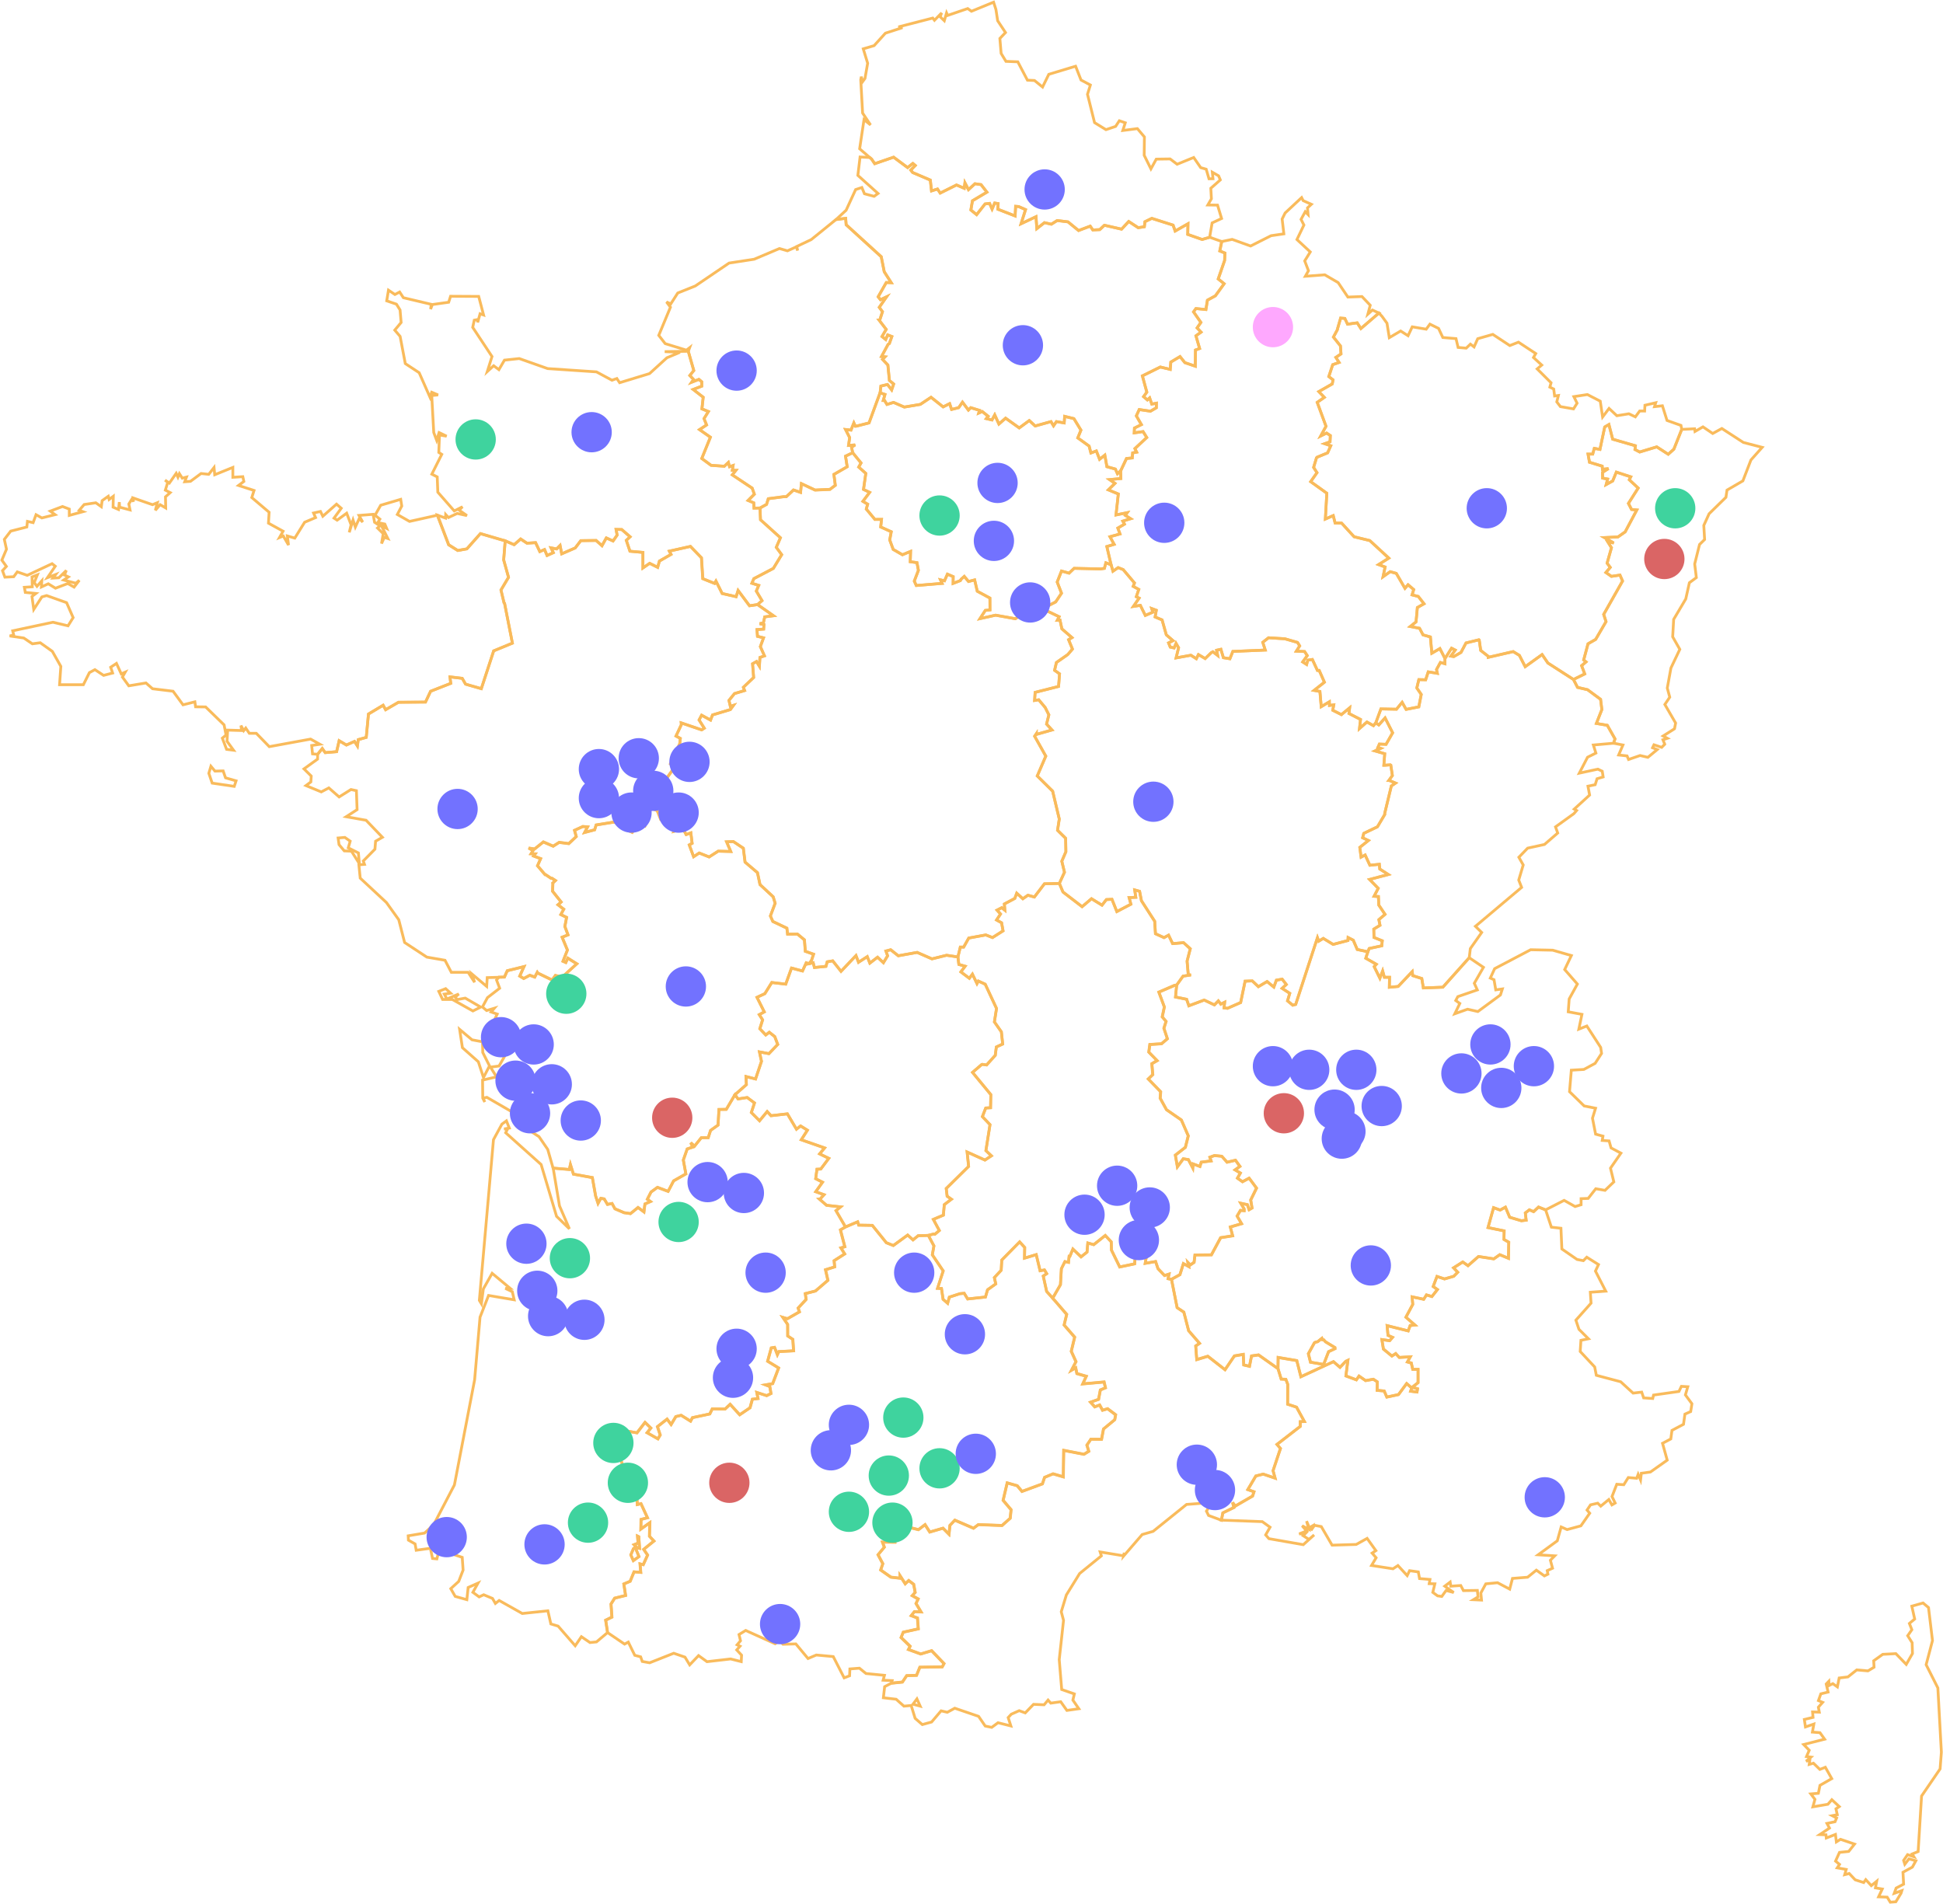 <svg width="698" height="684" viewBox="0 0 698 684" fill="none" xmlns="http://www.w3.org/2000/svg">
<g clip-path="url(#clip0_30_8926)">
<path d="M565.252 244.112L569.298 242.113L568.175 239.156L569.765 237.788L568.923 237.098L570.479 231.289L573.226 229.71L576.945 223.328L576.103 220.733L582.885 208.739L581.949 206.6L578.886 207.068L576.898 205.677L578.465 203.842L577.331 202.334L578.897 196.781L577.564 194.654L579.716 195.074L576.372 193.134L581.236 192.9L583.82 191.088L588.006 183.21L586.112 183.034L584.989 180.86L588.497 175.343L585.305 172.362L585.831 171.31L580.651 169.615L579.342 172.794L577.003 174.08L577.529 172.105L575.729 171.777L575.682 169.708L577.822 168.352L575.659 168.609L575.565 167.464L571.005 166.073L570.479 163.139H572.162L572.735 161.081L574.77 161.455L576.477 153.401L577.974 152.513L579.342 157.785L587.503 160.146L587.34 161.49L589.047 162.391L595.174 160.544L599.29 163.197L601.312 161.385L604.142 154.266L608.772 154.044L608.913 155.003L611.766 153.355L615.274 155.739L618.548 153.939L626.276 158.954L633.047 160.719L629.001 165.254L626.113 172.759L620.407 176.079L620.021 178.662L613.964 184.589L612.07 188.762L612.362 193.835L610.538 195.624L608.796 202.614L609.392 207.512L606.89 209.359L605.592 215.18L601.242 222.521L600.892 228.787L603.452 233.287L600.26 239.997L598.95 247.198L599.839 250.471L598.074 253.089L601.944 259.764L601.546 261.822L597.454 264.417L598.986 265.247L597.384 265.773L598.038 267.374L596.939 268.496L594.168 267.573L593.654 268.637L595.337 269.303L591.982 272.085L589.175 271.43L585.036 272.856L584.498 271.571L581.481 271.243L583.025 267.655L579.657 267.012L580.172 265.457L577.401 260.571L573.484 259.904L575.448 254.913L574.992 251.243L570.303 247.782L566.714 246.952L565.252 244.112Z" stroke="#F9BB5C"/>
<path d="M264.011 393.293L265.145 394.801L268.431 394.299L271.05 396.251L269.916 399.688L272.851 402.645L275.61 399.337L276.99 400.833L282.86 400.167L286.122 405.673L287.607 404.515L290.063 406.035L287.853 409.483L296.236 412.406L294.436 414.545L297.733 416.146L294.857 419.992L293.477 420.062L293.021 423.464L295.476 424.715L293.044 428.14L296.014 429.215L294.611 430.758L294.366 430.782L296.938 433.026L301.966 433.587L300.317 434.943L303.72 440.8L301.884 441.852L302.083 442.658L303.451 447.907L302.048 448.316L303.404 450.49L299.604 452.922L299.803 455.143L296.517 456.171L297.371 459.97L292.916 463.805L289.256 464.74L289.548 466.844L286.683 469.93L287.151 471.298L282.837 473.764L281.2 473.285L282.918 475.81L282.942 479.959L284.778 481.175L285.058 485.302L279.738 485.57L279.224 486.681L278.206 484.051L277.037 484.25L275.727 489.042L279.68 491.45L277.54 497.085L274.956 497.529L276.511 498.137L276.932 500.638L275.377 501.398L271.834 500.252L272.266 502.438L270.255 502.684L269.402 505.758L265.695 508.271L262.257 504.507L260.457 506.202L255.85 506.144L254.938 507.979L248.729 509.3L248.039 510.563L244.66 508.459L242.754 508.926L241.047 511.767L239.608 509.826L236.147 512.538L237.141 515.542L236.311 516.922L232.429 514.712L233.774 513.041L231.681 511.007L228.793 514.759L224.735 514.034L221.824 516.828L224.408 518.792L223.332 519.505L224.069 522.708L222.467 522.825L224.01 527.571L221.333 529.581L221.707 533.088L219.777 533.871L219.883 535.52L221.45 535.695L221.87 537.904L224.852 536.993L228.769 537.951L228.91 540.523L230.231 540.207L232.558 545.269L230.254 545.865L230.184 549.337L233.411 547.046L233.271 551.908L234.885 553.638L231.201 556.619L232.604 558.677L231.049 562.125L229.892 561.845L230.149 564.895L227.74 564.697L226.349 568.087L224.069 569.057L224.7 573.183L220.783 574.154L219.462 576.258L219.789 580.969L217.544 582.067L218.234 586.544L214.282 589.876L211.943 590.11L208.856 588.006L206.635 591.267L200.496 584.207L197.889 583.423L196.813 578.701L187.622 579.671L179.32 574.995L177.964 576.059L176.923 574.259L173.766 572.938L172.129 573.709L169.873 572.061L171.732 568.753L168.177 570.331L167.71 574.703L163.535 573.534L161.933 570.752L164.786 568.145L166.365 564.066L166.049 559.507L158.94 557.122L157.595 557.496L156.94 560.056L155.385 559.904L154.614 556.245L149.516 556.947L149.118 554.679L146.721 553.323L146.639 551.768L152.521 550.775L155.783 547.794L163.243 533.486L170.504 495.705L172.445 473.215L175.509 465.418L184.711 466.972L184.044 464.062L181.542 462.881L183.273 462.858L176.795 457.457L173.626 463.08L172.936 468.399L172.2 467.183L177.274 409.448L180.303 403.872L181.928 402.68L182.957 405.264L181.086 405.591L182.314 405.673L181.659 406.958L194.392 418.367L199.935 436.977L204.553 441.478L200.987 433.213L198.719 419.642L204.53 420.133L204.928 418.356L206.015 421.804L212.809 423.043L213.931 429.367L213.99 429.671L214.855 432.301L215.849 430.489L217.076 430.723L218.234 432.675L219.883 432.348L220.923 434.253L224.221 435.656L226.512 435.984L229.214 433.786L231.342 435.364L231.692 432.523L233.68 431.647L232.558 430.828L233.879 428.233L236.194 426.55L240.029 427.988L241.994 424.224L246.402 421.722L245.49 416.743L246.881 412.756L248.869 412.09L248.156 410.535L249.524 411.728L251.956 408.712H254.435L255.277 406.093L257.966 404.176L258.282 398.565L260.924 398.53L264.011 393.293ZM229.763 556.269L229.482 552.095L229.026 551.873L229.214 554.387L227.799 554.959L228.968 556.082L229.763 556.269ZM227.904 556.117L227.565 556.374L226.618 558.63L227.53 560.676L229.553 559.226L228.348 556.28L228.068 556.093L227.904 556.117Z" stroke="#F9BB5C"/>
<path d="M344.118 343.8L344.984 340.258H346.188L348.012 337.008L354.139 335.886L356.548 336.833L360.336 334.425L359.81 331.526L357.998 330.521L359.424 328.37L358.173 326.979L359.868 326.102L360.979 327.002L360.804 324.77L364.557 322.771L365.247 320.889L367.445 322.888L369.269 321.625L371.585 322.268L375.198 317.522L380.565 317.382L381.862 320.468L388.738 325.74L392.105 322.876L395.882 325.202L397.449 323.18L399.46 323.086L401.214 327.493L406.265 324.851L405.622 322.467L408.019 322.362L407.622 319.72L409.387 320.211L410.042 323.589L414.813 330.988L415.082 335.454L418.169 336.857L419.794 335.968L421.255 339.007L425.184 338.668L427.593 340.854L426.447 345.296L426.868 350.183L427.827 350.276L425.009 350.685L422.705 353.888L422.39 353.97L421.969 354.028L416.333 356.46L418.309 361.79L417.549 365.356L418.929 366.98L418.145 369.435L419.396 373.211L417.292 375.011L413.106 375.268L412.72 378.015L415.713 381.078L413.819 382.177L414.158 386.104L412.533 387.659L416.988 392.241L416.812 394.568L419.081 398.706L424.424 402.4L426.903 408.081L425.862 412.207L422.261 415.024L422.998 419.221L425.114 416.334L426.938 416.614L428.517 419.642L428.634 418.169L431.089 419.092L431.58 417.549L435.1 417.093L434.667 415.784L436.304 415.176L438.947 415.422L440.841 417.561L443.869 416.86L445.459 419.057L443.717 420.331L445.623 421.454L444.571 423.3L446.336 424.575L448.769 423.3L451.423 426.866L449.33 431.144L449.809 434.008L448.757 434.628L448.137 432.816L445.752 432.301L446.968 434.347V434.967L445.635 434.873L444.442 436.919L446.044 439.654L441.998 440.835L442.84 444.003L438.526 444.681L435.205 450.841L429.288 450.888L428.984 453.53L427.616 454.465L426.763 453.576L427.043 455.037L425.149 453.985L423.898 457.96L420.881 459.62L419.63 459.374L419.981 457.714L418.356 458.229L416.005 455.762L415.14 453.214L411.41 453.857L411.738 451.951L409.633 450.268L407.867 450.642L407.622 454.032L402.255 455.166L399.285 449.099L399.203 446.13L397.063 443.851L392.912 447.147L390.784 446.551L390.503 449.824L388.364 451.542L385.429 448.737L384.353 451.32H384.072L383.85 453.506L382.564 453.237L381.29 455.797L380.95 461.549L378.168 466.4L375.981 463.98L374.765 458.439L376.004 457.574L375.198 456.241L373.631 456.534L372.239 450.736L368.03 451.998L368.1 448.164L366.288 446.165L359.868 452.688L359.658 456.358L357.202 458.989L357.705 461.256L354.759 463.372L353.999 465.979L347.614 466.669L346.363 464.635L344.832 464.775L341.031 466.014L340.423 468.212L338.786 466.797L338.213 462.916L336.799 462.846L338.833 456.592L334.928 450.806L335.501 447.603L333.49 443.827L335.419 443.325L335.828 443.43L337.442 442.086L335.29 438.076L338.903 436.556L339.219 432.792L341.78 430.84L340.248 429.753L339.921 426.983L347.965 419.057L347.427 413.879L353.835 416.766L356.15 415.246L354.174 413.376L355.647 404.048L352.911 401.161L354.116 398.063L355.846 397.969L355.94 393.258L349.368 385.274L352.677 382.434L352.888 382.387L354.431 382.598L357.542 379.137L357.916 376.145L360.207 375.081L359.728 370.698L357.226 367.132L357.986 362.305L353.928 353.584L351.461 352.462L350.97 353.374L349.333 349.984L348.222 351.468L345.182 349.166L346.714 347.132L344.457 346.489L344.118 343.8Z" stroke="#F9BB5C"/>
<path d="M473.265 240.862L471.453 236.923L469.816 237.168L469.383 238.711L467.98 237.811L469.617 235.532L468.658 234.071L465.7 233.942L466.892 232.048L466.109 230.798L461.596 229.5L455.702 229.126L453.633 230.763L454.533 233.545L442.876 234.036L441.823 236.666L439.485 236.292L438.596 233.264L437.064 233.603L437.427 235.473L435.72 234.164L435.111 234.491L432.948 236.596L430.516 235.169L429.768 236.654L427.815 235.403L422.495 236.362L423.395 232.715L422.483 231.137L421.782 232.785L420.402 232.481L419.794 230.973L421.384 230.166L418.975 228.062L417.467 222.72L414.965 221.656L415.386 219.237L413.737 218.629L414.146 219.938L411.445 221.107L409.656 217.483L407.154 217.869L409.212 214.888L408.206 214.386L409.095 211.755L407.072 210.645L407.552 209.441L403.494 204.636L401.682 203.923L399.823 205.209L399.145 202.906L397.274 202.193L396.736 204.204L395.333 204.391L385.862 204.181L384.061 205.911L381.336 205.151L379.781 209.102L381.336 213.123L379.255 216.232L376.005 217.939V219.412H375.993L380.483 221.575L379.828 222.825L380.787 222.755L381.465 225.923L385.102 229.068L383.874 229.816L385.265 233.194L383.652 235.076L383.359 235.321L379.501 238.01L378.846 240.815L380.635 242.078L380.284 246.613L371.854 248.741L371.667 251.652L373.152 251.406L375.467 254.177L376.788 256.818L375.969 260.138L377.91 262.254L372.286 263.856V263.598L371.678 264.498L375.689 271.652L372.625 278.771L378.156 284.242L380.53 294.248L379.91 298.293L382.821 301.168L382.903 305.996L381.442 309.41L382.4 313.361L380.565 317.382L381.863 320.468L388.738 325.74L392.105 322.876L395.882 325.202L397.449 323.18L399.46 323.086L401.214 327.493L406.265 324.851L405.622 322.467L408.019 322.361L407.622 319.72L409.387 320.211L410.042 323.589L414.813 330.988L415.082 335.454L418.169 336.857L419.794 335.968L421.256 339.007L425.184 338.668L427.593 340.854L426.447 345.296L426.868 350.183L427.827 350.276L425.009 350.685L422.705 353.888L422.285 358.19L426.283 359.008L427.09 361.346L432.598 359.277L436.257 361.019L437.684 359.581L438.561 360.75L439.952 360.06L439.73 362.094L440.97 362.246L445.693 360.177L447.295 352.497L449.868 352.404L452.066 354.473L455.2 352.626L457.62 354.613L458.544 352.135L460.613 351.772L462.098 353.701L460.59 355.08L463.338 356.869L462.531 359.569L464.414 361.136L465.466 360.855L473.288 336.868L473.756 338.119L475.381 337.137L478.913 339.288L484.245 337.897L484.303 336.833L486.15 337.78L487.589 341.123L491.401 341.941L491.857 340.761L496.382 339.791L496.569 338.002L493.575 336.786L493.517 333.794L495.75 332.426L495.341 330.404L497.551 328.487L495.306 325.155L495.177 322.093L493.622 321.999L495.107 319.135L492.009 315.956L498.732 314.179L495.668 312.203L495.505 310.508L492.114 310.859L490.407 307.165L488.957 307.937L488.489 304.43L491.588 301.963L489.506 300.981L489.916 299.392L494.826 297.042L497.457 292.612L497.434 292.249L499.819 282.372L501.339 281.331L499.083 280.384H498.919L500.193 278.631L499.632 274.902L499.445 274.785L497.434 274.925H497.13L497.446 270.787L493.961 269.782L495.961 268.87L494.967 268.59L495.528 267.316L497.925 267.409L500.287 263.271L497.574 257.917L495.318 260.454L494.23 259.706L493.4 260.711L491.05 259.39L488.384 261.74L488.758 258.478L484.595 256.327L484.841 254.305L481.883 256.737L478.784 255.17L479.135 253.23L477.591 253.44L477.556 252.131L474.633 253.884L474.165 248.414L472.061 248.04L475.779 245.094L473.908 240.862H473.265Z" stroke="#F9BB5C"/>
<path d="M75.769 275.288L77.219 277.03L80.166 276.96L81.019 279.45L84.808 280.525L84.153 282.512L76.225 281.343L75.021 277.813L75.769 275.288ZM76.892 167.955L77.137 170.562L83.65 167.92V171.474L87.228 171.251L87.602 172.97L85.685 174.408L91.262 176.208L90.455 178.756L96.676 184.04L96.442 187.956L101.692 190.843L100.394 193.123L101.762 192.55L103.645 195.823L103.224 192.55L105.901 193.321L109.433 187.628L113.361 185.957L112.636 184.309L115.127 183.748L115.969 185.466L120.892 181.117L122.587 182.602L119.991 186.144L121.114 186.88L124.54 184.367L126.13 188.564L125.463 191.264L126.832 186.822L127.65 189.358L129.041 186.296L130.304 187.57L128.971 185.174L134.046 184.776L134.56 187.64L136.501 188.903L135.624 189.697L137.671 191.731L137.063 195.285L138.057 193.041L139.331 193.473L136.993 188.809L138.898 189.826L138.244 188.271L135.73 187.745L136.466 186.506L134.736 185.092L136.759 181.515L143.95 179.399L144.324 181.807L142.734 184.835L147.118 187.325L157.104 185.104L161.15 195.729L164.412 197.787L167.686 197.202L172.55 191.72L181.472 194.327L180.934 201.165L182.676 207.419L179.963 211.978L181.051 216.548L181.25 216.735L184.068 231.067L177.344 233.837L172.901 247.42L167.242 245.795L166.037 243.703L161.641 243.189L161.922 245.515L154.684 248.355L152.848 252.236L143.131 252.306L138.524 254.983L137.636 253.37L132.362 256.526L131.567 264.919L128.691 265.726L128.387 268.006L127.346 266.369L124.434 267.667L121.827 266.112L120.915 270.063L116.823 270.402L115.77 268.917L114.098 270.986L112.274 270.846L111.97 267.83L114.917 267.386L111.584 265.527L96.734 268.251L92.081 263.458H89.567L88.28 261.565L87.544 262.511L86.562 260.665L86.796 262.453L81.779 262.301L81.557 266.299L83.896 269.525L81.393 269.21L79.873 265.188L81.206 264.078L80.505 260.431L73.875 253.978L70.262 253.931L70.005 252.143L65.749 253.218L62.17 248.332L54.804 247.444L52.442 245.363L46.268 246.392L43.977 243.235L44.97 241.494L43.567 242.113L41.837 238.338L39.755 239.717L40.457 241.798L37.218 242.639L34.096 240.582L32.12 241.646L29.945 245.994H21.398L21.854 239.401L18.802 234.012L14.452 230.915L11.623 231.3L8.547 229.22L3.473 228.472L4.934 228.144L4.56 226.625L19.024 223.55L24.438 224.836L26.274 221.89L23.923 216.513L16.744 213.965L15.037 214.456L12.125 218.945L11.482 214.281L12.886 213.217L9.085 212.831L8.758 210.996L11.599 210.809L11.517 207.279L13.423 206.53L12.289 209.289L13.283 210.645L15.025 208.658L14.873 210.879L17.34 209.733L19.936 211.323L24.356 209.64L26.613 210.926L28.507 208.483L27.244 209.535L22.895 208.389L24.567 207.255L23.163 206.589L23.818 204.941L21.152 207.571L19.036 207.688L19.995 206.402L17.036 207.547L19.854 203.421L18.709 202.509L9.787 206.694L6.209 205.455L4.923 207.197L1.754 207.349L0.9 205.022L2.292 203.491L0.667 201.235L2.327 197.307L1.555 193.789L3.835 190.82L9.635 189.335L9.857 187.313L11.903 187.769L12.944 184.916L15.037 186.074L19.784 184.893L18.065 183.631L22.462 181.971L24.894 182.894V185.162L29.793 183.829L28.472 183.327L30.226 181.258L34.423 180.638L36.4 182.041L36.692 179.867L38.902 178.289L39.206 179.446L40.703 178.3L40.621 182.205L42.573 183.034L42.866 180.393L42.959 182.205L46.713 183.198L46.28 181.071L47.426 179.235L47.952 180.241L47.812 178.885L54.781 181.316L56.523 180.603L55.81 183.327L57.529 181.316L59.528 182.485L59.446 178.499L61.142 176.979L59.399 176.091L60.253 173.297L59.282 172.491L60.849 173.554L63.293 170.047L63.924 171.438L64.451 170.176L65.48 171.789L66.988 171.403L66.368 173.075L68.438 172.923L72.226 170.118L74.986 170.41L76.892 167.955Z" stroke="#F9BB5C"/>
<path d="M306.316 162.636L309.321 166.318L308.479 167.803L311.028 170.071L310.209 175.834L312.408 176.886L309.987 180.112L311.694 181.141L311.203 182.882L314.302 186.611L316.675 186.588L316.383 189.323L320.172 191.042L319.622 193.987L320.873 197.389L324.182 199.306L327.117 198.091L327 201.808L329.409 202.135L329.923 204.905L328.45 208.763L329.163 210.353L338.436 209.593L337.863 208.319L339.301 208.658L340.353 206.273L342.423 207.162L342.4 209.593L344.995 208.588L345.253 208.108L346.41 207.08L347.93 208.915L350.128 208.342L351.076 212.41L355.612 214.865L355.636 219.12L353.964 219.295L352.046 222.253L357.659 221.014L364.756 222.288L367.118 220.698L366.253 219.143L367.539 220.114L369.293 219.003L370.287 221.82L372.555 219.915L375.993 219.412L380.483 221.575L379.828 222.826L380.787 222.755L381.465 225.923L385.102 229.068L383.874 229.816L385.265 233.194L383.652 235.076L383.359 235.322L379.501 238.01L378.846 240.816L380.635 242.078L380.284 246.614L371.854 248.741L371.667 251.652L373.152 251.406L375.467 254.177L376.788 256.819L375.969 260.138L377.91 262.254L372.286 263.856V263.599L371.678 264.499L375.689 271.653L372.625 278.772L378.156 284.242L380.53 294.248L379.91 298.293L382.821 301.169L382.903 305.996L381.442 309.41L382.4 313.361L380.565 317.382L375.198 317.522L371.585 322.268L369.27 321.625L367.445 322.888L365.247 320.889L364.557 322.771L360.804 324.77L360.979 327.002L359.869 326.102L358.173 326.979L359.424 328.37L357.998 330.521L359.81 331.526L360.336 334.425L356.548 336.833L354.139 335.886L348.012 337.009L346.188 340.247H344.984L344.118 343.8L340.049 343.192L334.799 344.49L329.479 342.164L322.697 343.379L319.973 341.217L318.254 341.661L318.862 343.403L317.354 345.869L315.249 343.894L312.478 346.021L311.554 343.683L308.42 345.706L307.497 343.309L302.13 348.967L299.148 345.203L297.172 345.542L296.704 347.19L292.577 347.588L292.121 345.881L290.612 346.243L291.501 345.063L292.249 342.818L289.279 341.778L288.964 337.663L286.473 335.594L282.918 335.629L282.661 333.467L277.622 331.059L276.745 329.071L278.452 324.513L277.738 322.198L273.003 317.803L272.091 313.524L267.636 309.737L267.016 304.734L263.427 302.338L261.006 302.443L262.491 305.915L257.989 305.798L254.739 307.878L251.184 306.464L249.161 307.797L247.595 303.542L248.635 302.98L248.167 299.228L246.484 299.836L245.361 297.779L242.122 298.667L243.175 296.353L242.286 294.669L241.327 295.675L240.006 295.23L240.263 293.968L237.352 294.389L236.077 291.197L237.188 282.828L242.286 275.685L240.86 274.423L244.192 267.211L244.414 265.27L242.859 264.417L244.788 260.302L244.73 259.694L252.085 262.196L253.02 261.6L251.149 258.654L252.061 256.936L255.265 258.689L255.978 256.842L262.386 254.902L263.497 253.382L262.374 253.721L261.883 251.605L263.871 249.162L267.507 248.075L267.063 246.906L270.758 243.387L270.36 238.454L271.775 237.648L272.816 239.343L273.015 236.187L274.64 235.614L273.167 232.294L274.313 229.138L272.126 228.6L271.951 226.18L274.348 226.005L274.453 224.404L272.909 224.065L274.254 223.749L274.733 221.61L277.879 221.212L272.149 217.191L273.728 215.788L271.682 212.352L272.559 210.306L270.091 209.535L270.805 207.875L277.797 204.204L280.802 199.271L278.861 196.629L280.346 193.193L273.19 186.728L273.026 182.485L275.365 181.187L275.985 179.153L281.445 178.429H282.451L285.058 176.009L287.584 176.874L287.888 173.73L292.787 176.032L298.119 175.799L300.06 174.337L299.557 170.421L304.328 167.663L303.732 163.864L306.316 162.636Z" stroke="#F9BB5C"/>
<path d="M468.144 72.078L471.09 73.398L469.699 74.684L469.909 77.081L468.892 76.052L467.384 78.811L468.413 80.845L465.91 86.058L470.704 90.512L468.705 93.727L470.05 97.257L468.927 99.256L475.908 98.73L480.713 101.523L484.209 106.725L489.272 106.538L492.242 109.671L491.389 112.862L493.038 111.389L495.364 112.465L488.887 118.041L487.554 115.983L484.093 116.463L483.11 114.394L481.614 114.277L480.526 117.994L480.444 118.438L479.018 121.103L481.544 124.283L481.742 127.147L479.883 128.398L481.052 130.21L478.761 131.016L477.358 135.283L478.878 136.475L478.597 137.936L473.768 140.683L475.756 142.764L473.195 144.553L476.352 153.144L474.458 156.628L476.562 155.587L477.907 156.476L477.802 158.72L475.873 159.41L478.059 160.146L476.937 162.695L473.148 164.261L472.938 164.471L471.897 167.92L473.113 169.814L470.845 173.04L476.644 177.201L476.118 186.471L478.948 185.232L479.626 187.897L481.953 187.932L486.454 192.842L492.09 194.21L498.907 200.51L495.236 202.836L497.586 203.701L496.849 207.197L499.398 205.385L501.597 205.993L504.719 211.37L505.818 210.072L507.864 211.814L507.268 213.719L509.501 214.28L511.559 216.911L509.174 218.267L508.694 223.422L506.625 225.082L509.957 225.713L511.196 228.086L513.851 228.834L514.377 234.679L517.265 233.007L519.101 236.596L519.077 238.454L517.44 237.999L516.049 240.547L516.341 241.903L513.079 241.377L512.155 244.217L509.7 244.159L508.975 247.163L510.565 249.489L509.688 253.955L505.128 254.855L503.701 252.318L501.667 254.796L496.078 254.691L494.23 259.706L493.4 260.711L491.05 259.39L488.384 261.74L488.758 258.479L484.595 256.328L484.841 254.305L481.883 256.737L478.784 255.17L479.135 253.23L477.591 253.44L477.556 252.131L474.633 253.885L474.165 248.414L472.061 248.04L475.779 245.094L473.908 240.862H473.265L471.453 236.923L469.816 237.169L469.383 238.712L467.98 237.811L469.617 235.532L468.658 234.071L465.7 233.942L466.892 232.049L466.109 230.798L461.596 229.5L455.703 229.126L453.633 230.763L454.533 233.545L442.876 234.036L441.823 236.666L439.485 236.292L438.596 233.264L437.064 233.603L437.427 235.474L435.72 234.164L435.112 234.492L432.948 236.596L430.516 235.17L429.768 236.654L427.815 235.403L422.495 236.362L423.395 232.715L422.483 231.137L421.782 232.785L420.402 232.481L419.794 230.973L421.384 230.167L418.976 228.062L417.467 222.72L414.965 221.657L415.386 219.237L413.737 218.629L414.146 219.938L411.445 221.107L409.656 217.483L407.154 217.869L409.212 214.888L408.206 214.386L409.095 211.756L407.072 210.645L407.552 209.441L403.494 204.637L401.682 203.924L399.823 205.209L399.145 202.907L397.613 196.349L400.255 195.566L398.735 192.83L402.348 191.825L401.565 189.721L403.95 188.306L403.354 187.219L406.172 186.354L404.266 185.162L404.944 184.18L400.91 184.998L401.74 177.47L398.162 175.986L400.536 173.648L398.595 172.303L402.664 171.918L402.571 169.112L404.652 164.705L406.71 164.518L406.873 162.695L408.3 162.438L407.669 161.163L411.925 157.189L410.615 155.05L407.435 155.506L407.517 153.787L410.007 152.537L408.195 149.404L409.235 147.124L413.258 147.732L415.362 146.505L415.398 144.856L413.737 145.172L412.965 142.951L412.159 143.676L410.779 142.507L411.96 140.882L410.358 135.037L416.801 131.858L420.367 132.711L420.577 130.081L423.886 128.105L425.629 130.291L429.37 131.566L429.441 125.756L430.926 125.218L429.604 120.648L431.452 119.327L430.013 117.807L431.382 115.843L428.739 112.044L429.593 110.863L433.182 111.214L433.732 107.848L436.585 106.281L439.73 101.933L437.602 100.214L439.894 93.586L440.011 90.909L438.163 90.173L438.865 86.783L442.642 86L449.26 88.385L456.615 84.679L461.21 84.013L460.59 78.694L461.666 76.52L467.594 70.99L468.144 72.078Z" stroke="#F9BB5C"/>
<path d="M659.402 668.628L660.817 665.496L664.126 665.157L666.219 662.515L661.18 660.796L659.695 661.732L659.367 659.055L656.07 660.329L655.953 659.183L653.731 659.101L657.216 656.764L656.315 655.092L659.215 654.484L659.788 653.128L658.198 652.31L660.022 651.959L659.543 649.855L660.735 649.037L658.069 646.57L656.655 648.207L651.252 649.13L652.001 646.453L650.516 644.49L653.228 644.267L653.801 641.415L658.034 638.995L655.731 634.916L653.755 635.687L651.463 633.455L649.943 633.887L650.153 632.356L648.809 632.742L650.551 631.269L648.972 631.058L649.943 628.826L647.955 626.745L655.474 624.828L653.801 622.49L651.089 622.28L651.603 619.392L648.586 620.433L648.189 617.732L651.311 616.996L651.147 615.044L653.556 615.114L653.228 613.337L654.76 611.595L653.252 610.964L654.117 608.533L656.725 607.901L656.046 605.002L656.994 604.009L657.075 605.54L658.42 604.874L660.057 606.043L660.7 602.84L663.846 602.454L667.014 599.941L671.037 600.292L673.235 598.971L673.106 596.656L676.357 594.342L681.069 594.096L684.799 597.954L687.032 594.049L686.915 590.168L685.313 587.655L686.81 585.504L685.921 583.248L687.827 581.658L686.798 577.041L690.832 575.896L692.797 577.544L694.223 589.397L691.943 598.071L696.153 606.417L697.415 629.504L696.959 635.5L690.295 645.261L689.067 665.203L686.927 666.068L687.535 667.062L685.278 666.302L683.852 668.383L684.284 669.762L685.769 667.822L688.248 668.512L686.997 670.791L683.618 672.638L683.852 676.916L681.163 678.319L680.484 680.201L683.22 679.242L682.928 680.189L681.057 683.24L679.058 683.392L677.947 681.58L674.86 681.463L676.181 678.658L673.726 678.237L674.182 675.864L672.241 677.442L670.253 675.291L669.517 676.332L666.453 675.35L664.313 673.082L662.688 673.503L663.226 671.621L659.999 671.048L660.829 669.809L659.402 668.628Z" stroke="#F9BB5C"/>
<path d="M519.1 236.596L521.451 232.878L522.772 233.545L521.205 235.719L522.257 235.883L524.842 234.398L526.642 230.996L531.273 229.851L531.39 229.933L531.927 233.673L534.617 235.789V236.163L543.597 234.094L545.83 235.462L547.911 239.518L553.98 235.158L556.061 238.197L565.252 244.112L566.713 246.953L570.303 247.783L574.992 251.243L575.448 254.913L573.484 259.905L577.401 260.571L580.172 265.457L579.657 267.012L572.396 267.655L573.308 270.554L570.315 272.038L567.345 277.766L574.01 276.328L575.588 277.088L575.916 279.122L573.717 279.777L573.051 281.916L570.455 282.454L571.051 285.633L565.521 290.683L566.374 291.186L565.404 292.308L558.797 297.066L559.593 299.275L554.834 303.39L548.788 304.71L545.631 307.984L547.198 310.754L545.585 316.178L546.625 318.808L530.033 332.789L532.278 334.998L528.197 340.796L527.812 344.069L518.34 354.671L511.336 354.94L510.775 351.55L507.513 350.51L507.338 349.072L502.286 354.403L499.117 354.695L499.199 351.106H497.34L496.72 348.838L495.727 351.457L493.669 347.272L494.429 346.43L490.652 344.268L491.4 341.942L491.856 340.761L496.381 339.791L496.568 338.002L493.575 336.786L493.517 333.794L495.75 332.426L495.341 330.404L497.551 328.487L495.306 325.155L495.177 322.093L493.622 321.999L495.107 319.135L492.008 315.956L498.732 314.179L495.668 312.203L495.504 310.508L492.114 310.859L490.406 307.165L488.957 307.937L488.489 304.43L491.587 301.963L489.506 300.982L489.915 299.392L494.826 297.042L497.457 292.612L497.434 292.249L499.819 282.372L501.339 281.331L499.082 280.385H498.919L500.193 278.631L499.632 274.902L499.445 274.785L497.434 274.926H497.13L497.445 270.787L493.961 269.782L495.96 268.87L494.967 268.59L495.528 267.316L497.925 267.409L500.287 263.271L497.574 257.917L495.317 260.454L494.23 259.706L496.077 254.691L501.667 254.796L503.701 252.318L505.128 254.855L509.688 253.955L510.565 249.489L508.975 247.163L509.699 244.159L512.155 244.217L513.079 241.377L516.341 241.903L516.049 240.547L517.44 237.998L519.077 238.454L519.1 236.596Z" stroke="#F9BB5C"/>
<path d="M316.126 141.139L317.88 141.7L317.272 143.875H317.716L318.593 145.301L320.967 144.576L324.837 146.247L330.601 145.277L334.437 142.729L338.786 146.189L341.113 145.02L341.815 147.101L344.364 146.47L345.732 144.494L347.86 147.335L348.702 146.47L351.859 147.44L351.578 148.398L352.829 147.849L354.958 149.556L354.303 150.397L356.337 150.877L357.319 149.053L358.828 152.349L361.225 150.234L366.136 153.74L369.737 151.087L371.854 153.039L377.536 151.473L378.448 152.981L379.489 151.473L382.284 151.94L382.447 149.591L385.768 150.397L388.294 154.535L387.159 157.329L391.228 160.263L391.872 162.741L393.824 162.017L394.994 165.009L396.864 163.513L397.613 167.663L400.653 168.516L401.401 170.188L402.57 169.112L402.664 171.918L398.595 172.303L400.536 173.648L398.162 175.986L401.74 177.47L400.91 184.998L404.944 184.18L404.266 185.162L406.172 186.354L403.354 187.219L403.95 188.306L401.565 189.721L402.348 191.825L398.735 192.83L400.255 195.566L397.613 196.349L399.144 202.907L397.274 202.193L396.736 204.204L395.333 204.391L385.862 204.181L384.061 205.911L381.336 205.151L379.781 209.102L381.336 213.123L379.255 216.233L376.005 217.939V219.412H375.993L372.555 219.915L370.287 221.82L369.293 219.003L367.539 220.113L366.253 219.143L367.118 220.698L364.756 222.288L357.659 221.014L352.046 222.253L353.964 219.295L355.636 219.12L355.612 214.865L351.076 212.41L350.128 208.342L347.93 208.915L346.41 207.08L345.253 208.108L344.995 208.588L342.399 209.593L342.423 207.162L340.353 206.273L339.301 208.658L337.863 208.319L338.436 209.593L329.163 210.353L328.45 208.763L329.923 204.905L329.409 202.135L327 201.808L327.117 198.09L324.182 199.306L320.873 197.389L319.622 193.987L320.172 191.042L316.383 189.323L316.675 186.588L314.302 186.611L311.203 182.882L311.694 181.141L309.987 180.112L312.408 176.886L310.209 175.834L311.028 170.071L308.479 167.803L309.321 166.318L306.316 162.636L305.895 160.661L307.181 159.819L304.819 160.018L305.216 157.201L303.743 154.29L305.696 154.5L306.725 151.929L307.251 153.121H307.508L312.185 151.929L316.126 141.139Z" stroke="#F9BB5C"/>
<path d="M378.168 466.4L380.951 461.56L381.29 455.809L382.564 453.249L383.85 453.518L384.072 451.332H384.353L385.429 448.749L388.352 451.554L390.504 449.836L390.784 446.574L392.912 447.17L397.051 443.874L399.191 446.153L399.273 449.134L402.243 455.189L407.61 454.067L407.844 450.677L409.61 450.303L411.714 451.987L411.398 453.88L415.128 453.249L415.982 455.797L418.332 458.264L419.958 457.749L419.607 459.409L420.858 459.655L422.881 469.836L425.29 471.438L427.02 478.124L430.937 482.648L429.557 483.595L429.932 488.481L433.907 487.289L440.093 492.128L443.448 487.172L446.641 486.623L446.816 490.41L448.874 490.901L449.61 487.172L452.136 486.81L459.128 491.754L460.274 495.472L461.935 495.553L462.625 497.365L462.578 504.496L465.782 505.56L468.6 510.715L467.115 510.785V512.468L458.754 518.944L460.005 520.405L457.351 528.389L458.088 531.066L453.82 529.617L451.166 530.283L448.278 535.181L450.499 535.952L449.996 537.495L443.776 541.096L442.805 539.798L443.285 541.61L439.309 543.539L438.795 546.169L434.164 544.451L433.393 542.896L434.363 541.388L432.808 539.997L426.26 540.488L414.24 550.167L410.323 551.301L403.658 559.016L403.892 557.858L403.576 558.934L395.216 557.566L395.648 558.969L387.849 565.305L383.079 573.008L381.243 579.052L382.061 582.126L380.518 596.235L381.407 606.989L385.955 608.568L385.417 610.777L387.557 613.886L383.266 614.494L381.056 611.373L377.478 611.876L376.507 610.777L375.081 612.472L371.281 612.308L368.311 615.383L366.136 614.588L363.283 615.862L362.172 617.066L363.142 620.07L358.524 618.913L356.267 620.584L353.929 620.105L351.543 616.622L342.996 613.699L340.306 615.16L338.073 614.646L334.671 618.656L331.326 619.579L328.754 617.346L327.327 612.717L324.732 612.963L321.925 610.473L317.342 609.947L317.798 605.961L320.136 604.745L324.147 604.336L325.679 602.033L329.222 601.916L330.403 599.006L338.459 598.877L339.09 597.696L334.635 593.067L330.718 594.248L326.31 592.635L326.918 591.477L323.668 588.333L324.451 586.416L329.853 585.224L329.549 581.319L327.316 580.478L328.462 579.028L330.835 579.133L329.035 576.106L329.806 574.481L327.678 573.289L328.731 572.131L328.193 569.209L326.392 567.853L325.164 569.034L323.282 566.1V567.023L320.008 566.649L316.336 564.066L317.108 561.821L315.389 558.595L317.646 555.883L316.991 554.059L321.423 554.083L320.838 550.669L323.293 547.338L325.351 550.436L326.474 548.776L326.755 548.799L329.912 549.582L332.274 547.782L333.981 550.436L338.728 549.056L340.879 551.23L341.207 548.051L342.984 546.169L349.696 549.068L351.415 547.77L359.939 548.086L362.873 545.479L363.178 542.417L360.324 539.038L361.786 532.784L365.399 533.801L367.106 535.847L374.438 533.135L375.221 530.797L378.261 529.523L381.944 530.599L382.085 521.095L389.358 522.498L391.1 521.434L390.422 519.213L391.848 517.085L395.683 517.12L396.385 513.415L400.419 510.083L400.746 508.307L397.858 506.132L396.046 506.682L394.994 504.788L393.263 505.466L391.731 503.783L394.619 502.766L395.251 499.387L397.087 498.628L396.595 496.524L388.937 497.213L390.199 494.478L386.832 493.508L386.399 491.45L384.879 492.315L386.493 489.229L384.809 485.5L386.025 480.427L382.237 476.055L383.16 472.233L378.168 466.4ZM327.971 612.261L330.566 612.951L329.397 610.344L327.971 612.261Z" stroke="#F9BB5C"/>
<path d="M290.612 346.243L292.12 345.881L292.576 347.588L296.704 347.19L297.172 345.542L299.148 345.203L302.129 348.967L307.496 343.309L308.42 345.706L311.554 343.683L312.478 346.021L315.249 343.894L317.353 345.869L318.862 343.403L318.254 341.661L319.973 341.217L322.697 343.379L329.479 342.164L334.799 344.49L340.049 343.192L344.118 343.8L344.457 346.489L346.714 347.132L345.182 349.166L348.222 351.469L349.333 349.984L350.97 353.374L351.461 352.462L353.928 353.584L357.986 362.305L357.226 367.132L359.728 370.698L360.207 375.081L357.916 376.145L357.541 379.138L354.431 382.598L352.888 382.387L352.677 382.434L349.368 385.275L355.94 393.259L355.846 397.969L354.115 398.063L352.911 401.161L355.647 404.048L354.174 413.376L356.15 415.246L353.835 416.766L347.427 413.879L347.965 419.057L339.92 426.983L340.248 429.753L341.78 430.84L339.219 432.792L338.903 436.556L335.29 438.076L337.442 442.086L335.828 443.43L335.419 443.325L333.489 443.827L329.83 443.944L327.994 445.44L326.065 443.71L320.92 447.463L318.417 446.469L313.366 440.227L308.479 440.145L308.104 438.953L303.731 440.8L300.329 434.943L301.977 433.587L296.95 433.026L294.365 430.794L294.611 430.758L296.026 429.215L293.044 428.14L295.476 424.727L293.021 423.464L293.477 420.063L294.857 419.992L297.733 416.147L294.436 414.545L296.225 412.406L287.841 409.484L290.051 406.035L287.595 404.515L286.122 405.673L282.848 400.167L276.978 400.833L275.599 399.337L272.851 402.645L269.904 399.688L271.038 396.251L268.419 394.299L265.134 394.802L264.011 393.294L268.115 389.681L267.963 386.771L271.401 387.648L273.529 381.312L272.804 377.922L276.207 378.541L279.364 375.233L278.288 372.416L276.323 370.861L275.061 371.832L272.933 369.599L273.926 366.408L272.734 364.526L274.534 363.544L271.915 358.307L274.733 356.998L277.236 352.988L282.24 353.573L284.321 347.798L288.273 348.85L289.606 345.904L290.612 346.243Z" stroke="#F9BB5C"/>
<path d="M496.463 113.645L498.252 116.112L499.094 121.314L503.163 118.917L505.829 120.612L507.326 117.421L512.354 118.263L513.675 116.451L516.785 117.982L518.317 121.255L523.053 121.653L523.801 124.821L526.713 125.078L528.233 123.628L529.542 124.634L530.852 121.688L536.277 120.133L542.381 124.154L545.491 122.927L551.7 127.018L550.882 128.433L553.851 131.156L552.214 132.536L557.207 137.515L556.763 139.082L558.154 139.76L558.47 142.261L559.838 142.086L559.254 144.377L560.563 146.084L565.264 146.902L566.55 144.856L565.392 142.495L570.256 141.747L574.875 144.132L575.717 149.813L578.032 146.738L580.838 149.357L585.153 148.656L587.48 149.766L589.047 147.65L590.812 147.674L590.929 145.593L594.8 144.693L594.367 146.096L597.197 145.78L598.857 151.052L603.873 152.84L604.142 154.267L601.312 161.385L599.29 163.197L595.174 160.544L589.047 162.391L587.34 161.491L587.503 160.146L579.342 157.785L577.974 152.513L576.477 153.402L574.77 161.456L572.735 161.082L572.162 163.151H570.479L571.005 166.073L575.565 167.464L575.658 168.61L577.822 168.352L575.682 169.708L575.729 171.777L577.529 172.105L577.003 174.08L579.342 172.794L580.651 169.615L585.831 171.31L585.305 172.362L588.497 175.343L584.989 180.86L586.112 183.034L588.006 183.21L583.82 191.088L581.236 192.9L576.372 193.134L579.716 195.075L577.564 194.654L578.897 196.781L577.331 202.334L578.465 203.842L576.898 205.677L578.886 207.068L581.949 206.6L582.885 208.74L576.103 220.733L576.945 223.328L573.226 229.711L570.479 231.289L568.923 237.098L569.765 237.788L568.175 239.156L569.298 242.113L565.252 244.112L556.061 238.197L553.98 235.158L547.912 239.518L545.83 235.462L543.597 234.094L534.617 236.163V235.789L531.928 233.673L531.39 229.933L531.273 229.851L526.642 230.996L524.842 234.398L522.258 235.883L521.205 235.719L522.772 233.545L521.451 232.878L519.101 236.596L517.265 233.007L514.377 234.679L513.85 228.834L511.196 228.086L509.957 225.713L506.624 225.082L508.694 223.422L509.173 218.267L511.559 216.911L509.501 214.28L507.267 213.719L507.864 211.814L505.818 210.072L504.718 211.37L501.596 205.993L499.398 205.385L496.849 207.197L497.586 203.701L495.236 202.836L498.907 200.51L492.09 194.21L486.454 192.842L481.953 187.932L479.626 187.897L478.948 185.232L476.118 186.471L476.644 177.201L470.844 173.04L473.113 169.814L471.897 167.92L472.937 164.471L473.148 164.261L476.936 162.695L478.059 160.146L475.872 159.41L477.802 158.72L477.907 156.476L476.562 155.587L474.458 156.628L476.352 153.144L473.195 144.553L475.755 142.764L473.768 140.683L478.597 137.936L478.877 136.475L477.357 135.283L478.761 131.016L481.052 130.21L479.883 128.398L481.742 127.147L481.543 124.283L479.018 121.103L480.444 118.438L480.526 117.994L481.614 114.277L483.11 114.394L484.092 116.463L487.553 115.983L488.886 118.041L495.364 112.465L496.463 113.645Z" stroke="#F9BB5C"/>
<path d="M228.056 556.093L228.337 556.28L229.541 559.226L227.518 560.676L226.606 558.63L227.553 556.374L227.892 556.117L228.056 556.093ZM229.482 552.096L229.763 556.269L228.956 556.07L227.787 554.948L229.202 554.375L229.015 551.862L229.482 552.096ZM303.732 440.8L308.105 438.953L308.479 440.145L313.366 440.227L318.418 446.481L320.92 447.475L326.065 443.722L327.994 445.452L329.841 443.956L333.49 443.839L335.501 447.615L334.928 450.818L338.833 456.592L336.799 462.858L338.225 462.916L338.798 466.797L340.423 468.212L341.043 466.014L344.843 464.775L346.387 464.635L347.626 466.669L354.01 465.979L354.77 463.384L357.717 461.268L357.226 459L359.681 456.359L359.88 452.7L366.311 446.177L368.124 448.176L368.053 452.01L372.263 450.748L373.654 456.546L375.221 456.242L376.028 457.574L374.788 458.439L376.016 463.98L378.191 466.388L383.231 472.174L382.307 475.997L386.095 480.369L384.879 485.442L386.563 489.171L384.95 492.257L386.47 491.392L386.902 493.449L390.27 494.42L389.007 497.155L396.666 496.465L397.157 498.569L395.321 499.329L394.69 502.707L391.801 503.724L393.333 505.408L395.064 504.73L396.116 506.623L397.928 506.074L400.817 508.248L400.489 510.025L396.455 513.357L395.754 517.062L391.918 517.027L390.492 519.155L391.17 521.376L389.428 522.439L382.155 521.037L382.015 530.54L378.331 529.465L375.291 530.739L374.508 533.077L367.176 535.789L365.469 533.743L361.856 532.726L360.395 538.98L363.248 542.358L362.944 545.421L360.009 548.028L351.485 547.712L349.766 549.01L343.054 546.111L341.277 547.993L340.95 551.172L338.798 548.998L334.051 550.377L332.344 547.724L329.982 549.524L326.825 548.741L326.544 548.717L325.422 550.377L323.364 547.28L320.908 550.611L321.493 554.024L317.061 554.001L317.716 555.825L315.459 558.537L317.178 561.763L316.406 564.007L320.078 566.591L323.34 566.965V566.041L325.235 568.975L326.462 567.795L328.263 569.151L328.801 572.073L327.748 573.23L329.877 574.423L329.105 576.047L330.906 579.075L328.532 578.97L327.386 580.419L329.619 581.261L329.923 585.165L324.521 586.358L323.738 588.275L326.988 591.419L326.38 592.576L330.789 594.19L334.706 593.009L339.161 597.638L338.529 598.819L330.473 598.947L329.292 601.858L325.749 601.975L324.217 604.278L320.207 604.687L320.487 603.787L317.248 603.635L317.728 601.881L311.098 601.238L308.736 599.321L305.31 599.59L305.205 602.045L303.252 602.793L299.335 595.148L293.243 594.587L290.273 595.849L285.9 590.601L281.27 590.718L280.124 589.455L278.463 590.542L267.881 585.761L265.484 587.234L266.022 589.479L264.795 590.917L265.847 591.419L264.654 592.763L266.396 594.634L266.28 596.96L262.468 596.001L253.979 596.983L250.95 594.797L247.758 598.129L246.074 595.347L242.029 593.956L233.376 597.381L230.722 596.902L230.149 595.242L228.033 594.692L225.706 589.946L224.373 590.671L218.304 586.556L217.614 582.079L219.859 580.98L219.532 576.27L220.853 574.165L224.77 573.195L224.139 569.069L226.419 568.099L227.81 564.709L230.219 564.907L229.962 561.856L231.119 562.137L232.675 558.689L231.271 556.631L234.955 553.65L233.341 551.92L233.481 547.057L230.254 549.349L230.324 545.877L232.628 545.281L230.301 540.219L228.98 540.535L228.839 537.963L224.922 537.004L221.941 537.916L221.52 535.707L219.953 535.532L219.848 533.883L221.777 533.1L221.403 529.593L224.08 527.583L222.537 522.837L224.139 522.72L223.402 519.517L224.478 518.804L221.894 516.84L224.805 514.046L228.863 514.771L231.751 511.019L233.844 513.053L232.499 514.724L236.381 516.934L237.211 515.554L236.217 512.55L239.679 509.838L241.117 511.779L242.824 508.938L244.73 508.47L248.109 510.574L248.799 509.312L255.008 507.991L255.92 506.156L260.527 506.214L262.327 504.519L265.765 508.283L269.472 505.77L270.325 502.696L272.336 502.45L271.904 500.264L275.447 501.41L277.002 500.65L276.581 498.149L275.026 497.541L277.61 497.096L279.75 491.462L275.797 489.054L277.107 484.261L278.276 484.063L279.294 486.693L279.808 485.582L285.128 485.313L284.848 481.187L283.012 479.971L282.989 475.822L281.27 473.297L282.907 473.776L287.221 471.309L286.754 469.942L289.618 466.856L289.326 464.752L292.986 463.816L297.452 459.971L296.599 456.172L299.885 455.143L299.686 452.922L303.486 450.49L302.13 448.316L303.533 447.907L302.165 442.658L301.966 441.852L303.732 440.8Z" stroke="#F9BB5C"/>
<path d="M357.776 3.402L358.395 7.446L361.213 11.69L359.19 13.817L359.646 19.194L361.377 22.046L365.633 22.21L369.094 28.803L371.631 28.92L374.531 31.269L376.765 26.699L386.399 23.788L388.34 28.744L391.708 30.545L390.667 33.876L393.205 44.058L397.309 46.583L400.77 45.414L402.103 43.38L404.243 44.116L403.354 46.875L408.592 46.209L411.118 49.201L411.036 55.782L413.457 60.669L415.374 57.173L420.355 57.103L422.869 59.009L428.821 56.577L431.335 60.224L433.311 60.785L434.316 64.234L435.755 64.21L435.521 61.873L437.766 63.17L438.386 64.631L434.971 67.647L435.182 71.411L433.895 73.644L437.38 73.691L438.842 78.495L435.439 80.085L434.55 85.24L431.838 86.035L426.658 84.211L426.739 80.389L422.144 83.007L421.396 80.88L413.749 78.448L411.282 79.652L411.071 81.464L408.861 81.803L405.459 79.57L402.886 82.329L396.712 80.927L395.052 82.493L392.55 82.61L391.626 81.242L387.44 82.82L383.64 79.711L379.758 79.231L377.653 80.552L375.186 79.991L372.45 82.142L372.146 77.852L366.779 80.389L368.393 75.304L365.914 74.205L364.826 74.123L364.651 77.583L358.442 75.164L358.536 73.141L357.308 72.942L356.372 75.117L355.472 73.071L353.847 73.27L350.818 77.116L348.749 75.444L349.322 72.124L354.513 69.038L352.397 66.326L350.21 66.011L347.895 68.138L346.621 65.683L346.363 67.647L343.592 66.455L337.734 69.366L336.764 67.904L334.612 68.582L334.179 64.69L327.854 61.989L327.152 61.113L328.777 59.441L327.9 58.716L326.018 60.201L320.99 56.472L314.208 58.81L313.074 57.127L308.818 53.456L310.385 42.982L312.735 44.888L309.882 40.621L309.215 28.663L309.414 27.541L309.859 29.376L310.736 28.172L311.694 22.713L310.116 17.546L314.009 16.4L318.067 11.923L324.182 9.936L322.756 9.667L335.08 6.488L335.7 7.283L338.272 4.641L337.734 6.02L339.231 7.446L340.038 4.641L340.435 5.541L347.638 3.074L348.983 4.045L356.934 0.783L357.776 3.402Z" stroke="#F9BB5C"/>
<path d="M139.553 104.247L141.868 105.802L143.576 104.913L144.909 106.959L154.929 109.332L154.695 111.062L155.303 109.414L161.185 108.584L161.863 106.433L171.966 106.491L173.72 113.166L172.457 112.722L171.603 115.831L171.627 114.791L170.375 115.025L169.814 117.608L176.748 128.082L175.053 133.483L177.333 131.402L179.227 132.793L181.226 129.38L186.535 128.818L196.731 132.419L214.27 133.599L219.848 136.604L221.59 135.984L222.595 137.492L233.341 134.219L239.573 128.538L244.262 126.562L238.79 126.329L247.255 126.2L249.231 133.097L247.805 134.885L249.161 136.323L248.483 137.293L251.067 136.276L252.085 137.141V138.719L249.021 139.9L252.611 142.694L252.155 146.879L254.482 147.826L252.903 150.374L253.827 152.653L251.289 154.325L255.195 157.06L252.096 164.705L255.452 167.16L260.199 167.487L261.649 166.12L262.082 167.663L263.345 167.23L263.087 168.925L264.362 168.949L263.052 170.585L270.208 175.354L270.98 177.529L268.747 179.785L270.77 180.638L270.863 182.532L273.038 182.497L273.213 186.74L280.369 193.204L278.884 196.641L280.825 199.271L277.832 204.216L270.828 207.886L270.115 209.546L272.582 210.306L271.705 212.352L273.751 215.788L272.173 217.191L269.273 217.624L265.18 212.13L264.467 214.362L259.451 213.217L257.218 208.751L256.727 209.593L252.494 207.898L252.014 200.393L248.062 196.302L240.474 197.997L241.082 199.166L236.919 201.562L236.276 203.818L233.411 202.381L230.979 204.04V198.453L226.325 198.032L225.016 194.116L226.384 192.842L223.379 190.235L221.344 190.188L221.718 192.234L220.257 194.35L217.836 193.251L216.281 196.045L214.165 194.163L208.669 194.233L206.67 196.851L201.806 198.967L201.221 195.963L199.993 197.202L197.982 196.828L198.801 198.546L196.556 199.563L195.644 197.424L193.948 198.161L192.416 194.946L189.329 195.145L187.061 193.637L184.711 195.682L181.53 194.303L172.609 191.696L167.745 197.179L164.471 197.763L161.208 195.706L157.163 185.08L160.051 186.132L160.109 184.846L161.103 185.933L164.248 184.46L167.745 185.232L164.927 183.268L166.154 182.064L163.184 183.56L157.28 176.827L157.069 171.333L155.128 170.351L158.694 163.232L157.63 162.543L157.876 156.265L160.448 156.71L157.736 155.4L156.87 158.206L155.818 155.389L155.093 142.098L157.361 141.876L155.081 140.917L154.485 142.752L150.58 133.903L145.598 130.63L143.739 120.858L141.81 118.602L144.102 115.855L143.716 111.354L142.418 109.274L138.922 108.081L139.553 104.247Z" stroke="#F9BB5C"/>
<path d="M300.317 78.881L303.778 78.448L303.954 80.751L316.558 92.242L317.634 97.631L320.148 101.57L318.371 101.5L315.447 106.632L316.278 107.684L318.476 106.632L315.845 110.419L317.003 111.985L316.009 115.036H315.798L318.336 118.345L316.827 120.905L318.16 121.98L318.873 120.32L320.37 120.905L319.482 123.429L319.014 123.733L316.664 128.082L317.915 128.21L317.026 129.122L318.944 131.156L319.493 136.697L321.025 137.971L320.3 140.087L318.792 138.135L316.43 138.708L316.161 141.151L312.209 151.94L307.531 153.133H307.274L306.748 151.952L305.719 154.535L303.766 154.325L305.24 157.236L304.842 160.041L307.204 159.854L305.906 160.696L306.339 162.671L303.755 163.899L304.351 167.709L299.58 170.456L300.083 174.372L298.142 175.845L292.81 176.079L287.899 173.776L287.607 176.921L285.081 176.056L282.474 178.475H281.468L276.008 179.188L275.388 181.222L273.05 182.532L270.875 182.567L270.781 180.673L268.758 179.82L270.992 177.564L270.22 175.389L263.064 170.62L264.373 168.983L263.099 168.96L263.356 167.265L262.093 167.698L261.661 166.155L260.211 167.522L255.464 167.195L252.108 164.74L255.206 157.095L251.301 154.36L253.838 152.688L252.915 150.409L254.493 147.861L252.166 146.914L252.622 142.729L249.033 139.935L252.096 138.754V137.176L251.079 136.311L248.495 137.328L249.173 136.358L247.817 134.92L249.243 133.132L247.267 126.235L247.746 124.914L246.6 125.802L238.965 123.453L236.65 120.484L240.848 110.361L239.433 108.479L240.965 109.18L243.478 105.264L249.781 102.739L261.906 94.51L270.933 93.13L280.018 89.284L282.883 90.114L286.052 88.688L286.543 90.021L286.227 88.548L291.431 86.07L300.317 78.881Z" stroke="#F9BB5C"/>
<path d="M123.885 300.853L125.802 302.197L125.113 304.594L128.749 306.429L129.1 310.298L126.258 305.798L123.674 305.692L121.792 303.436L121.464 301.063L123.885 300.853ZM181.483 194.315L184.664 195.694L187.014 193.648L189.283 195.156L192.369 194.958L193.901 198.172L195.597 197.436L196.509 199.575L198.754 198.558L197.935 196.84L199.946 197.214L201.174 195.975L201.759 198.979L206.623 196.863L208.622 194.245L214.118 194.174L216.234 196.056L217.789 193.263L220.21 194.361L221.672 192.246L221.297 190.2L223.332 190.247L226.337 192.853L224.969 194.128L226.278 198.044L230.944 198.464V204.052L233.364 202.392L236.229 203.83L236.872 201.574L241.035 199.177L240.427 198.009L248.015 196.314L251.967 200.405L252.447 207.91L256.68 209.605L257.171 208.763L259.404 213.228L264.42 214.374L265.134 212.141L269.226 217.635L272.126 217.203L277.855 221.224L274.71 221.621L274.242 223.761L272.886 224.076L274.429 224.415L274.324 226.028L271.927 226.204L272.102 228.623L274.277 229.161L273.131 232.317L274.605 235.637L272.979 236.21L272.781 239.366L271.74 237.671L270.337 238.478L270.723 243.422L267.028 246.941L267.484 248.11L263.847 249.197L261.86 251.64L262.351 253.756L263.473 253.417L262.374 254.936L255.955 256.865L255.241 258.712L252.038 256.959L251.126 258.677L252.996 261.623L252.049 262.231L244.706 259.729L244.765 260.337L242.835 264.452L244.391 265.293L244.168 267.246L240.836 274.446L242.262 275.72L237.164 282.863L236.054 291.232L234.323 290.449L233.037 291.513L231.622 296.75L229.19 295.745L227.097 299.053L224.677 297.907L226.454 295.546L224.443 295.195L223.449 296.2L220.479 295.382L214.13 296.411L213.592 298.153L210.014 299.099L211.066 297.101L209.359 296.96L206.366 298.34L206.985 300.584L204.308 303.109L200.847 302.665L198.707 304.032L195.176 302.513L192.019 305.038L189.902 304.71L191.481 305.599L190.768 306.744L192.241 306.791L191.68 307.563L194.193 308.509L193.071 311.069L195.772 314.249H195.971L197.9 315.547H198.239L199.514 316.377L198.543 317.277L198.59 317.569L198.473 320.199L201.56 324.092L200.426 325.074L202.495 326.687L201.443 328.592L203.524 329.621L202.893 332.87L204.027 335.898L201.911 336.74L203.817 341.345L202.226 345.378L203.244 345.822L203.957 344.256L207.184 346.29L201.934 351.071L199.49 350.475L198.321 352.111L193.2 349.633L192.989 349.329L192.077 351.059L190.3 350.405L188.125 351.562L186.687 350.697L188.218 347.295L182.208 348.78L181.179 351.059L179.192 351.106L175.029 351.223L174.83 354.379L169.51 349.89L170.492 352.895L168.165 349.318H162.132L159.864 344.992L153.339 343.859L145.353 338.61L143.248 330.427L138.828 324.255L129.404 315.476L128.924 310.707L130.936 310.532L130.503 309.328L134.689 305.084L134.923 302.221L137.378 300.806L131.509 294.692L124.353 293.418L128.281 290.882L128.036 284.067L126.083 283.646L121.827 286.311L118.132 283.073L115.408 284.499L109.912 282.231L111.666 280.922L111.806 278.806L109.199 276.235L114.086 272.716L114.11 270.974L115.782 268.905L116.834 270.39L120.927 270.051L121.839 266.1L124.446 267.655L127.358 266.357L128.398 267.994L128.702 265.714L131.579 264.908L132.374 256.515L137.647 253.358L138.536 254.972L143.143 252.295L152.86 252.224L154.695 248.344L161.933 245.503L161.653 243.177L166.049 243.691L167.253 245.784L172.913 247.408L177.356 233.825L184.079 231.055L181.261 216.723L181.063 216.536L179.975 211.966L182.688 207.407L180.946 201.153L181.483 194.315Z" stroke="#F9BB5C"/>
<path d="M312.431 56.577L313.121 57.127L314.255 58.81L321.037 56.472L326.065 60.201L327.947 58.716L328.824 59.441L327.199 61.113L327.9 61.989L334.226 64.69L334.659 68.582L336.81 67.904L337.781 69.365L343.639 66.455L346.41 67.647L346.667 65.683L347.942 68.138L350.257 66.011L352.444 66.326L354.56 69.038L349.368 72.124L348.795 75.444L350.865 77.116L353.894 73.27L355.519 73.071L356.419 75.117L357.355 72.942L358.582 73.141L358.489 75.163L364.698 77.583L364.873 74.123L365.96 74.205L368.439 75.304L366.826 80.389L372.193 77.852L372.497 82.142L375.233 79.991L377.7 80.552L379.805 79.231L383.687 79.711L387.487 82.82L391.673 81.242L392.597 82.61L395.099 82.493L396.759 80.926L402.933 82.329L405.505 79.57L408.908 81.803L411.118 81.464L411.328 79.652L413.796 78.448L421.443 80.88L422.191 83.007L426.786 80.389L426.704 84.211L431.884 86.035L434.597 85.24L438.923 86.783L438.222 90.161L440.069 90.909L439.952 93.586L437.661 100.214L439.789 101.932L436.643 106.269L433.779 107.836L433.241 111.202L429.639 110.852L428.786 112.032L431.428 115.831L430.06 117.795L431.487 119.315L429.651 120.636L430.972 125.206L429.487 125.744L429.417 131.554L425.664 130.28L423.933 128.105L420.624 130.081L420.414 132.711L416.847 131.858L410.416 135.037L412.007 140.882L410.837 142.507L412.205 143.676L413.012 142.939L413.796 145.172L415.456 144.856L415.421 146.505L413.304 147.732L409.282 147.136L408.242 149.415L410.054 152.548L407.563 153.799L407.481 155.517L410.662 155.061L411.983 157.189L407.727 161.175L408.358 162.437L406.932 162.706L406.768 164.53L404.71 164.717L402.641 169.112L401.471 170.188L400.711 168.516L397.671 167.663L396.923 163.513L395.04 164.997L393.871 162.005L391.918 162.73L391.275 160.251L387.195 157.317L388.329 154.524L385.803 150.386L382.482 149.579L382.319 151.929L379.524 151.461L378.483 152.981L377.571 151.461L371.9 153.039L369.784 151.087L366.171 153.729L361.272 150.222L358.875 152.338L357.366 149.041L356.384 150.865L354.35 150.386L355.004 149.544L352.888 147.837L351.625 148.387L351.917 147.428L348.76 146.458L347.918 147.311L345.79 144.482L344.422 146.458L341.873 147.089L341.172 145.008L338.845 146.177L334.495 142.717L330.66 145.277L324.895 146.236L321.037 144.576L318.663 145.301L317.786 143.863H317.342L317.95 141.7L316.196 141.139L316.465 138.696L318.827 138.123L320.335 140.075L321.06 137.96L319.528 136.685L318.979 131.145L317.061 129.111L317.95 128.199L316.699 128.07L319.049 123.722L319.517 123.418L320.405 120.893L318.909 120.308L318.195 121.968L316.862 120.893L318.371 118.333L315.834 115.025H316.044L317.038 111.974L315.88 110.407L318.511 106.62L316.313 107.672L315.483 106.62L318.406 101.488L320.183 101.558L317.669 97.619L316.594 92.23L303.989 80.739L303.813 78.437L300.352 78.869L303.954 75.538L307.38 68.103L309.613 67.367L310.548 69.611L314.009 70.534L315.424 69.506L308.175 63.006L308.97 56.402L312.431 56.577Z" stroke="#F9BB5C"/>
<path d="M165.114 369.821L169.58 373.573L173.345 374.286L173.427 378.121L175.848 382.925L173.685 387.11L171.837 381.464L166.119 376.391L165.114 369.821ZM160.098 355.186L161.875 356.822L159.606 357.15L160.542 358.915L164.821 357.091L163.535 358.248L164.225 359.113L167.137 358.587L172.691 361.814L169.884 363.205L162.483 359.067H158.998L157.63 356.168L160.098 355.186ZM179.239 351.048L181.226 351.001L182.255 348.722L188.265 347.237L186.734 350.639L188.172 351.504L190.347 350.346L192.124 351.001L193.036 349.271L193.247 349.575L198.368 352.053L199.537 350.416L201.981 351.013L207.231 346.232L204.004 344.198L203.291 345.764L202.273 345.32L203.864 341.287L201.958 336.681L204.074 335.84L202.94 332.812L203.571 329.562L201.49 328.534L202.542 326.628L200.473 325.015L201.607 324.033L198.52 320.141L198.637 317.511L198.59 317.218L199.561 316.318L198.286 315.488H197.947L196.018 314.191H195.819L193.118 311.011L194.24 308.451L191.726 307.504L192.288 306.733L190.814 306.686L191.528 305.54L189.949 304.652L192.066 304.979L195.223 302.454L198.754 303.974L200.894 302.606L204.355 303.051L207.032 300.526L206.413 298.281L209.406 296.902L211.113 297.042L210.061 299.041L213.639 298.094L214.177 296.353L220.526 295.324L223.496 296.142L224.49 295.137L226.501 295.487L224.724 297.849L227.144 298.994L229.237 295.686L231.669 296.692L233.084 291.455L234.37 290.391L236.101 291.174L237.375 294.365L240.287 293.944L240.029 295.207L241.351 295.651L242.309 294.646L243.198 296.329L242.146 298.644L245.385 297.767L246.507 299.824L248.191 299.216L248.647 302.969L247.618 303.542L249.185 307.785L251.208 306.452L254.762 307.867L258.025 305.786L262.515 305.903L261.041 302.431L263.462 302.338L267.051 304.734L267.671 309.725L272.126 313.513L273.038 317.791L277.774 322.186L278.475 324.501L276.768 329.06L277.645 331.047L282.685 333.443L282.954 335.606L286.496 335.583L288.999 337.64L289.314 341.755L292.284 342.807L291.536 345.039L290.647 346.22L289.642 345.881L288.309 348.827L284.368 347.786L282.287 353.561L277.283 352.976L274.78 356.986L271.962 358.295L274.581 363.532L272.781 364.514L273.985 366.396L272.991 369.587L275.119 371.82L276.382 370.85L278.347 372.404L279.411 375.222L276.254 378.53L272.851 377.899L273.576 381.288L271.448 387.624L268.01 386.748L268.15 389.67L264.046 393.282L260.901 398.577L258.258 398.612L257.943 404.223L255.253 406.14L254.411 408.747H251.933L249.5 411.775L248.132 410.582L248.846 412.137L246.858 412.803L245.466 416.79L246.379 421.769L241.97 424.271L240.006 428.035L236.171 426.597L233.856 428.28L232.534 430.875L233.657 431.694L231.669 432.57L231.318 435.411L229.19 433.833L226.489 436.03L224.197 435.703L220.9 434.3L219.859 432.395L218.211 432.722L217.053 430.77L215.825 430.536L214.831 432.348L213.966 429.718L213.908 429.414L212.785 423.09L205.992 421.851L204.904 418.403L204.507 420.18L198.695 419.689L196.766 412.944L193.632 408.361L186.336 403.651L183.74 399.349L174.901 394.229L173.579 394.509L174.141 395.924L173.427 394.521L173.357 388.045L178.385 386.876L176.187 383.381L179.274 382.983L181.215 379.594L179.987 376.987L181.051 376.695L180.794 374.625L179.04 372.966L182.325 372.989L179.952 366.56L177.929 365.753L178.619 364.327L176.432 363.567L177.578 362.223L174.819 363.053L173.31 361.767L175.123 358.412L179.496 355.034L178.373 352.065L179.239 351.048Z" stroke="#F9BB5C"/>
<path d="M475.685 481.526L476.165 482.064L479.567 484.133L479.602 484.53L477.287 485.617L475.522 490.2L470.786 489.405L470.026 486.354L471.792 483.163L472.213 482.414L472.587 482.216L473.394 482.029L474.89 480.825L475.089 481.339L475.592 481.397L475.685 481.526ZM492.71 562.417L494.359 559.647L492.92 557.975L494.265 557.087L491.12 552.692L487.203 554.866L478.538 555.123L474.656 548.448L472.236 547.993L470.961 549.804L471.546 548.168L470.377 548.858L469.371 546.485L470.178 549.43L467.781 548.156L469.383 550.027L466.694 551.079L468.927 550.927L468.143 551.722L470.225 553.054L472.096 551.429L468.19 554.948L455.843 552.785L454.673 551.429L456.252 548.671L453.469 546.672L438.76 546.134L439.274 543.504L443.25 541.575L442.77 539.763L443.741 541.061L449.961 537.46L450.464 535.917L448.242 535.146L451.13 530.248L453.785 529.582L458.053 531.031L457.316 528.354L459.97 520.37L458.719 518.909L467.091 512.433V510.75L468.564 510.68L465.746 505.525L462.543 504.461L462.589 497.33L461.9 495.518L460.239 495.437L459.093 491.719L459.152 487.698L465.852 488.832L467.325 494.63L479.018 489.218L481.38 491.252L483.438 489.089L484.209 488.727L483.496 494.338L487.261 495.74L488.208 494.385L490.582 496.021L493.353 495.53L494.791 496.477L494.698 499.516L497.247 499.75L498.194 501.936L502.392 501.036L505.315 497.073L507.151 498.663L506.741 499.832L509.033 500.112L509.232 498.955L507.314 498.417L509.407 496.757V491.976H507.501L506.987 489.697L505.595 489.323L506.624 487.476L502.672 487.698L501.386 486.307L500.018 487.195L496.966 484.682L496.417 481.281L499.223 481.678L500.24 480.474L498.615 479.761L498.299 476.277L505.876 478.159L506.578 476.219L508.296 476.067L505.046 473.25L507.513 468.644L507.279 465.932L511.454 466.797L512.436 465.231L514.388 465.815L516.376 463.302L514.844 462.215L516.212 458.603L518.925 459.491L522.246 458.533L523.661 457.095L522.164 455.505L525.473 453.401L527.356 454.734L531.121 451.437L536.628 452.279L538.768 450.783L541.89 452.08L542.007 446.306L540.288 445.312L540.346 442.238L534.547 441.045L536.546 433.891L538.896 434.745L540.802 433.704L542.334 437.34L546.52 438.59L548.251 438.38L547.947 435.785L549.408 434.663L550.928 435.317L552.694 433.669L555.255 434.686L557.313 440.882L560.75 441.267L561.078 448.714L566.538 452.478L568.807 452.91L570.034 451.671L574.244 454.313L573.145 456.651L576.839 463.852L571.309 464.261L571.566 468.177L566.117 474.29L567.216 477.563L570.631 480.977L567.93 481.538L567.672 485.536L572.876 491.1L573.46 494.092L582.218 496.419L586.673 500.498L589.76 500.136L590.462 502.216L593.724 502.427L594.016 501.2L603.137 499.902L604.025 498.067L606.317 498.207L605.463 501.141L607.802 504.321L607.358 507.126L605.288 508.05L604.773 511.708L600.634 513.883L600.213 516.957L597.243 518.523L598.927 524.579L592.894 528.845L589.631 529.278L589.351 531.709L588.485 529.675L587.959 531.09L584.943 530.832L583.329 533.404L580.803 533.24L579.096 537.659L580.23 539.985L579.061 540.663L577.95 538.723L575.05 541.107L573.963 540.044L571.379 540.64L570.128 542.51L571.087 543.644L567.918 548.18L562.972 549.524L560.832 548.577L559.441 553.557L552.565 558.583L558.517 558.957L556.962 560.535L557.733 563.411L555.828 564.276L556.073 565.539L554.81 566.17L551.922 564.101L548.777 566.637L543.34 567.07L542.346 570.916L537.984 568.613L533.752 569.022L531.974 572.307L532.22 574.855L529.308 574.715L530.969 573.698L530.723 571.383L525.719 571.453L524.76 569.618L521.182 569.864L520.948 568.379L519.007 569.852L522.234 572.131L519.486 571.407L517.943 573.546L516.435 573.335L514.716 572.085L515.452 569.01L513.43 568.952L513.698 567.444L509.957 567.128L509.512 564.732L506.379 564.288L505.514 566.053L502.193 562.441L500.416 563.61L492.71 562.417Z" stroke="#F9BB5C"/>
<path d="M422.705 353.888L422.284 358.19L426.283 359.008L427.09 361.346L432.597 359.289L436.257 361.03L437.684 359.593L438.561 360.762L439.94 360.072L439.718 362.094L440.958 362.258L445.682 360.189L447.283 352.497L449.856 352.404L452.054 354.473L455.176 352.637L457.597 354.625L458.52 352.135L460.59 351.772L462.087 353.701L460.578 355.081L463.326 356.869L462.519 359.569L464.413 361.136L465.454 360.843L473.277 336.868L473.744 338.107L475.37 337.125L478.889 339.288L484.221 337.885L484.279 336.822L486.139 337.768L487.565 341.112L491.377 341.93L490.629 344.256L494.405 346.419L493.634 347.26L495.692 351.445L496.685 348.827L497.305 351.106H499.164L499.094 354.683L502.263 354.391L507.314 349.06L507.49 350.498L510.752 351.539L511.313 354.929L518.317 354.66L527.8 344.069L532.91 347.517L529.624 353.257L530.711 355.642L523.707 358.05L522.959 359.452L524.421 360.504L522.62 364.21L527.204 362.574L530.91 363.415L539.013 357.454L539.703 355.291L537.33 355.618L536.71 351.971L535.377 351.387L536.932 348.008L549.876 341.205L557.792 341.369L564.492 343.297L562.095 348.324L566.655 353.538L563.708 358.891L563.369 363.509L568.292 364.42L567.181 369.739L570.046 368.605L575.027 376.297L575.343 378.46L573.028 382.037L568.982 384.211L564.48 384.48L563.837 392.206L569.087 397.326L573.191 398.145L572.08 401.733L573.203 407.461L575.846 408.174L575.588 409.717L578.044 409.893L578.757 412.406L582.288 414.288L578.547 419.688L579.751 424.61L576.582 427.649L573.261 427.076L570.537 430.548L567.988 430.642V432.816L565.837 433.47L561.896 431.249L555.266 434.651L552.706 433.634L550.94 435.282L549.42 434.628L547.958 435.75L548.262 438.345L546.532 438.555L542.346 437.305L540.814 433.669L538.908 434.709L536.558 433.856L534.558 441.01L540.358 442.202L540.299 445.277L542.018 446.27L541.901 452.045L538.779 450.747L536.64 452.244L531.132 451.402L527.367 454.699L525.485 453.366L522.176 455.47L523.672 457.06L522.258 458.498L518.937 459.456L516.224 458.568L514.856 462.18L516.388 463.267L514.4 465.78L512.447 465.196L511.465 466.762L507.291 465.897L507.525 468.609L505.057 473.215L508.308 476.032L506.589 476.184L505.888 478.124L498.311 476.242L498.626 479.726L500.252 480.439L499.234 481.643L496.428 481.245L496.978 484.647L500.03 487.16L501.398 486.272L502.684 487.663L506.636 487.441L505.607 489.288L506.998 489.662L507.513 491.941H509.431V496.722L507.326 498.382L509.243 498.92L509.045 500.077L506.753 499.797L507.162 498.628L505.326 497.038L502.403 501.001L498.205 501.901L497.258 499.715L494.709 499.481L494.803 496.442L493.365 495.495L490.594 495.986L488.22 494.349L487.273 495.705L483.508 494.303L484.221 488.692L483.449 489.054L481.391 491.217L479.029 489.183L467.337 494.595L465.863 488.797L459.163 487.663L459.105 491.684L452.113 486.74L449.587 487.102L448.85 490.831L446.792 490.34L446.617 486.552L443.425 487.102L440.069 492.058L433.884 487.219L429.908 488.411L429.534 483.525L430.914 482.578L426.997 478.054L425.266 471.368L422.857 469.766L420.834 459.585L423.851 457.925L425.102 453.95L426.997 454.991L426.716 453.541L427.569 454.43L428.938 453.495L429.253 450.853L435.17 450.794L438.479 444.634L442.793 443.956L441.952 440.788L445.997 439.607L444.395 436.872L445.588 434.826L446.921 434.92V434.3L445.705 432.255L448.079 432.769L448.698 434.581L449.751 433.961L449.271 431.097L451.364 426.831L448.71 423.254L446.371 424.528L444.501 423.254L445.553 421.407L443.647 420.285L445.389 419.01L443.799 416.813L440.771 417.514L438.876 415.375L436.222 415.13L434.597 415.726L435.029 417.047L431.51 417.503L431.019 419.046L428.575 418.134L428.458 419.595L426.868 416.579L425.044 416.287L422.939 419.174L422.202 414.978L425.804 412.172L426.844 408.046L424.366 402.353L419.022 398.659L416.742 394.533L416.917 392.206L412.462 387.612L414.088 386.058L413.749 382.13L415.655 381.02L412.661 377.957L413.035 375.222L417.233 374.964L419.338 373.164L418.087 369.388L418.87 366.934L417.49 365.309L418.25 361.744L416.274 356.413L421.91 353.982L422.331 353.923L422.705 353.888ZM472.563 482.192L472.189 482.391L471.768 483.139L470.003 486.33L470.763 489.381L475.498 490.176L477.264 485.594L479.579 484.507L479.544 484.109L476.141 482.04L475.557 481.362L475.054 481.304L474.855 480.79L473.358 481.994L472.563 482.192Z" stroke="#F9BB5C"/>
<path d="M241.491 408.806C245.488 408.806 248.729 405.566 248.729 401.57C248.729 397.574 245.488 394.334 241.491 394.334C237.493 394.334 234.253 397.574 234.253 401.57C234.253 405.566 237.493 408.806 241.491 408.806Z" fill="#DA6565"/>
<path d="M262.012 539.95C266.009 539.95 269.249 536.711 269.249 532.714C269.249 528.718 266.009 525.479 262.012 525.479C258.014 525.479 254.774 528.718 254.774 532.714C254.774 536.711 258.014 539.95 262.012 539.95Z" fill="#DA6565"/>
<path d="M597.898 208.062C601.896 208.062 605.136 204.822 605.136 200.826C605.136 196.83 601.896 193.59 597.898 193.59C593.901 193.59 590.66 196.83 590.66 200.826C590.66 204.822 593.901 208.062 597.898 208.062Z" fill="#DA6565"/>
<path d="M461.21 407.192C465.207 407.192 468.448 403.953 468.448 399.957C468.448 395.96 465.207 392.721 461.21 392.721C457.212 392.721 453.972 395.96 453.972 399.957C453.972 403.953 457.212 407.192 461.21 407.192Z" fill="#DA6565"/>
<path d="M170.878 165.114C174.876 165.114 178.116 161.875 178.116 157.879C178.116 153.882 174.876 150.643 170.878 150.643C166.881 150.643 163.64 153.882 163.64 157.879C163.64 161.875 166.881 165.114 170.878 165.114Z" fill="#3FD39E"/>
<path d="M319.294 537.355C323.292 537.355 326.532 534.116 326.532 530.119C326.532 526.123 323.292 522.884 319.294 522.884C315.297 522.884 312.057 526.123 312.057 530.119C312.057 534.116 315.297 537.355 319.294 537.355Z" fill="#3FD39E"/>
<path d="M304.971 550.366C308.968 550.366 312.209 547.126 312.209 543.13C312.209 539.134 308.968 535.894 304.971 535.894C300.973 535.894 297.733 539.134 297.733 543.13C297.733 547.126 300.973 550.366 304.971 550.366Z" fill="#3FD39E"/>
<path d="M320.604 554.27C324.601 554.27 327.842 551.03 327.842 547.034C327.842 543.038 324.601 539.798 320.604 539.798C316.607 539.798 313.366 543.038 313.366 547.034C313.366 551.03 316.607 554.27 320.604 554.27Z" fill="#3FD39E"/>
<path d="M337.523 534.748C341.521 534.748 344.761 531.509 344.761 527.512C344.761 523.516 341.521 520.277 337.523 520.277C333.526 520.277 330.286 523.516 330.286 527.512C330.286 531.509 333.526 534.748 337.523 534.748Z" fill="#3FD39E"/>
<path d="M211.242 554.27C215.239 554.27 218.48 551.03 218.48 547.034C218.48 543.038 215.239 539.798 211.242 539.798C207.244 539.798 204.004 543.038 204.004 547.034C204.004 551.03 207.244 554.27 211.242 554.27Z" fill="#3FD39E"/>
<path d="M220.35 525.631C224.348 525.631 227.588 522.391 227.588 518.395C227.588 514.399 224.348 511.159 220.35 511.159C216.353 511.159 213.113 514.399 213.113 518.395C213.113 522.391 216.353 525.631 220.35 525.631Z" fill="#3FD39E"/>
<path d="M225.565 539.95C229.563 539.95 232.803 536.711 232.803 532.714C232.803 528.718 229.563 525.479 225.565 525.479C221.568 525.479 218.327 528.718 218.327 532.714C218.327 536.711 221.568 539.95 225.565 539.95Z" fill="#3FD39E"/>
<path d="M204.729 459.258C208.726 459.258 211.967 456.018 211.967 452.022C211.967 448.025 208.726 444.786 204.729 444.786C200.731 444.786 197.491 448.025 197.491 452.022C197.491 456.018 200.731 459.258 204.729 459.258Z" fill="#3FD39E"/>
<path d="M243.783 446.247C247.78 446.247 251.02 443.007 251.02 439.011C251.02 435.015 247.78 431.775 243.783 431.775C239.785 431.775 236.545 435.015 236.545 439.011C236.545 443.007 239.785 446.247 243.783 446.247Z" fill="#3FD39E"/>
<path d="M203.431 364.245C207.428 364.245 210.669 361.005 210.669 357.009C210.669 353.013 207.428 349.773 203.431 349.773C199.434 349.773 196.193 353.013 196.193 357.009C196.193 361.005 199.434 364.245 203.431 364.245Z" fill="#3FD39E"/>
<path d="M601.804 189.838C605.801 189.838 609.041 186.598 609.041 182.602C609.041 178.606 605.801 175.366 601.804 175.366C597.806 175.366 594.566 178.606 594.566 182.602C594.566 186.598 597.806 189.838 601.804 189.838Z" fill="#3FD39E"/>
<path d="M337.523 192.445C341.521 192.445 344.761 189.205 344.761 185.209C344.761 181.212 341.521 177.973 337.523 177.973C333.526 177.973 330.286 181.212 330.286 185.209C330.286 189.205 333.526 192.445 337.523 192.445Z" fill="#3FD39E"/>
<path d="M324.51 516.524C328.507 516.524 331.747 513.285 331.747 509.289C331.747 505.292 328.507 502.053 324.51 502.053C320.512 502.053 317.272 505.292 317.272 509.289C317.272 513.285 320.512 516.524 324.51 516.524Z" fill="#3FD39E"/>
<path d="M358.36 180.731C362.357 180.731 365.598 177.492 365.598 173.496C365.598 169.499 362.357 166.26 358.36 166.26C354.363 166.26 351.122 169.499 351.122 173.496C351.122 177.492 354.363 180.731 358.36 180.731Z" fill="#7272FF"/>
<path d="M357.051 201.55C361.048 201.55 364.288 198.311 364.288 194.315C364.288 190.318 361.048 187.079 357.051 187.079C353.053 187.079 349.813 190.318 349.813 194.315C349.813 198.311 353.053 201.55 357.051 201.55Z" fill="#7272FF"/>
<path d="M370.076 223.679C374.074 223.679 377.314 220.439 377.314 216.443C377.314 212.447 374.074 209.207 370.076 209.207C366.079 209.207 362.838 212.447 362.838 216.443C362.838 220.439 366.079 223.679 370.076 223.679Z" fill="#7272FF"/>
<path d="M418.239 195.051C422.236 195.051 425.477 191.812 425.477 187.815C425.477 183.819 422.236 180.58 418.239 180.58C414.241 180.58 411.001 183.819 411.001 187.815C411.001 191.812 414.241 195.051 418.239 195.051Z" fill="#7272FF"/>
<path d="M375.28 75.304C379.277 75.304 382.517 72.064 382.517 68.068C382.517 64.072 379.277 60.832 375.28 60.832C371.282 60.832 368.042 64.072 368.042 68.068C368.042 72.064 371.282 75.304 375.28 75.304Z" fill="#7272FF"/>
<path d="M367.469 131.273C371.466 131.273 374.707 128.034 374.707 124.037C374.707 120.041 371.466 116.802 367.469 116.802C363.471 116.802 360.231 120.041 360.231 124.037C360.231 128.034 363.471 131.273 367.469 131.273Z" fill="#7272FF"/>
<path d="M212.54 162.508C216.537 162.508 219.777 159.268 219.777 155.272C219.777 151.275 216.537 148.036 212.54 148.036C208.542 148.036 205.302 151.275 205.302 155.272C205.302 159.268 208.542 162.508 212.54 162.508Z" fill="#7272FF"/>
<path d="M264.619 140.379C268.617 140.379 271.857 137.14 271.857 133.144C271.857 129.147 268.617 125.908 264.619 125.908C260.622 125.908 257.381 129.147 257.381 133.144C257.381 137.14 260.622 140.379 264.619 140.379Z" fill="#7272FF"/>
<path d="M534.114 189.838C538.111 189.838 541.352 186.598 541.352 182.602C541.352 178.606 538.111 175.366 534.114 175.366C530.117 175.366 526.876 178.606 526.876 182.602C526.876 186.598 530.117 189.838 534.114 189.838Z" fill="#7272FF"/>
<path d="M535.412 382.469C539.409 382.469 542.65 379.23 542.65 375.233C542.65 371.237 539.409 367.998 535.412 367.998C531.415 367.998 528.174 371.237 528.174 375.233C528.174 379.23 531.415 382.469 535.412 382.469Z" fill="#7272FF"/>
<path d="M539.317 398.086C543.315 398.086 546.555 394.847 546.555 390.851C546.555 386.854 543.315 383.615 539.317 383.615C535.32 383.615 532.08 386.854 532.08 390.851C532.08 394.847 535.32 398.086 539.317 398.086Z" fill="#7272FF"/>
<path d="M492.453 461.864C496.45 461.864 499.69 458.625 499.69 454.628C499.69 450.632 496.45 447.393 492.453 447.393C488.455 447.393 485.215 450.632 485.215 454.628C485.215 458.625 488.455 461.864 492.453 461.864Z" fill="#7272FF"/>
<path d="M470.318 391.575C474.316 391.575 477.556 388.336 477.556 384.339C477.556 380.343 474.316 377.104 470.318 377.104C466.321 377.104 463.081 380.343 463.081 384.339C463.081 388.336 466.321 391.575 470.318 391.575Z" fill="#7272FF"/>
<path d="M479.427 405.895C483.424 405.895 486.665 402.655 486.665 398.659C486.665 394.663 483.424 391.423 479.427 391.423C475.43 391.423 472.189 394.663 472.189 398.659C472.189 402.655 475.43 405.895 479.427 405.895Z" fill="#7272FF"/>
<path d="M483.333 413.704C487.33 413.704 490.57 410.464 490.57 406.468C490.57 402.472 487.33 399.232 483.333 399.232C479.335 399.232 476.095 402.472 476.095 406.468C476.095 410.464 479.335 413.704 483.333 413.704Z" fill="#7272FF"/>
<path d="M457.293 390.278C461.29 390.278 464.53 387.038 464.53 383.042C464.53 379.046 461.29 375.806 457.293 375.806C453.295 375.806 450.055 379.046 450.055 383.042C450.055 387.038 453.295 390.278 457.293 390.278Z" fill="#7272FF"/>
<path d="M482.034 416.31C486.032 416.31 489.272 413.071 489.272 409.074C489.272 405.078 486.032 401.839 482.034 401.839C478.037 401.839 474.797 405.078 474.797 409.074C474.797 413.071 478.037 416.31 482.034 416.31Z" fill="#7272FF"/>
<path d="M487.238 391.575C491.235 391.575 494.476 388.336 494.476 384.339C494.476 380.343 491.235 377.104 487.238 377.104C483.24 377.104 480 380.343 480 384.339C480 388.336 483.24 391.575 487.238 391.575Z" fill="#7272FF"/>
<path d="M496.358 404.597C500.356 404.597 503.596 401.358 503.596 397.362C503.596 393.365 500.356 390.126 496.358 390.126C492.361 390.126 489.12 393.365 489.12 397.362C489.12 401.358 492.361 404.597 496.358 404.597Z" fill="#7272FF"/>
<path d="M401.319 433.225C405.317 433.225 408.557 429.985 408.557 425.989C408.557 421.993 405.317 418.753 401.319 418.753C397.322 418.753 394.082 421.993 394.082 425.989C394.082 429.985 397.322 433.225 401.319 433.225Z" fill="#7272FF"/>
<path d="M409.13 452.747C413.127 452.747 416.368 449.507 416.368 445.511C416.368 441.514 413.127 438.275 409.13 438.275C405.133 438.275 401.892 441.514 401.892 445.511C401.892 449.507 405.133 452.747 409.13 452.747Z" fill="#7272FF"/>
<path d="M389.603 443.64C393.6 443.64 396.841 440.401 396.841 436.404C396.841 432.408 393.6 429.169 389.603 429.169C385.606 429.169 382.365 432.408 382.365 436.404C382.365 440.401 385.606 443.64 389.603 443.64Z" fill="#7272FF"/>
<path d="M413.035 441.034C417.033 441.034 420.273 437.794 420.273 433.798C420.273 429.802 417.033 426.562 413.035 426.562C409.038 426.562 405.798 429.802 405.798 433.798C405.798 437.794 409.038 441.034 413.035 441.034Z" fill="#7272FF"/>
<path d="M429.955 533.451C433.952 533.451 437.193 530.211 437.193 526.215C437.193 522.219 433.952 518.979 429.955 518.979C425.958 518.979 422.717 522.219 422.717 526.215C422.717 530.211 425.958 533.451 429.955 533.451Z" fill="#7272FF"/>
<path d="M436.468 542.557C440.465 542.557 443.706 539.317 443.706 535.321C443.706 531.325 440.465 528.085 436.468 528.085C432.47 528.085 429.23 531.325 429.23 535.321C429.23 539.317 432.47 542.557 436.468 542.557Z" fill="#7272FF"/>
<path d="M554.939 545.164C558.936 545.164 562.177 541.924 562.177 537.928C562.177 533.932 558.936 530.692 554.939 530.692C550.942 530.692 547.701 533.932 547.701 537.928C547.701 541.924 550.942 545.164 554.939 545.164Z" fill="#7272FF"/>
<path d="M304.971 519.131C308.968 519.131 312.209 515.891 312.209 511.895C312.209 507.899 308.968 504.659 304.971 504.659C300.973 504.659 297.733 507.899 297.733 511.895C297.733 515.891 300.973 519.131 304.971 519.131Z" fill="#7272FF"/>
<path d="M305.705 521.559C305.988 517.572 302.986 514.111 298.999 513.827C295.011 513.544 291.549 516.545 291.265 520.531C290.982 524.518 293.984 527.979 297.971 528.263C301.959 528.546 305.421 525.545 305.705 521.559Z" fill="#7272FF"/>
<path d="M350.538 529.535C354.535 529.535 357.775 526.295 357.775 522.299C357.775 518.303 354.535 515.063 350.538 515.063C346.54 515.063 343.3 518.303 343.3 522.299C343.3 526.295 346.54 529.535 350.538 529.535Z" fill="#7272FF"/>
<path d="M328.415 464.459C332.412 464.459 335.653 461.22 335.653 457.224C335.653 453.227 332.412 449.988 328.415 449.988C324.417 449.988 321.177 453.227 321.177 457.224C321.177 461.22 324.417 464.459 328.415 464.459Z" fill="#7272FF"/>
<path d="M346.632 486.588C350.629 486.588 353.87 483.348 353.87 479.352C353.87 475.356 350.629 472.116 346.632 472.116C342.635 472.116 339.394 475.356 339.394 479.352C339.394 483.348 342.635 486.588 346.632 486.588Z" fill="#7272FF"/>
<path d="M189.107 454.056C193.105 454.056 196.345 450.816 196.345 446.82C196.345 442.824 193.105 439.584 189.107 439.584C185.11 439.584 181.869 442.824 181.869 446.82C181.869 450.816 185.11 454.056 189.107 454.056Z" fill="#7272FF"/>
<path d="M193.012 470.97C197.01 470.97 200.25 467.731 200.25 463.735C200.25 459.738 197.01 456.499 193.012 456.499C189.015 456.499 185.775 459.738 185.775 463.735C185.775 467.731 189.015 470.97 193.012 470.97Z" fill="#7272FF"/>
<path d="M267.227 435.832C271.224 435.832 274.464 432.592 274.464 428.596C274.464 424.6 271.224 421.36 267.227 421.36C263.229 421.36 259.989 424.6 259.989 428.596C259.989 432.592 263.229 435.832 267.227 435.832Z" fill="#7272FF"/>
<path d="M275.037 464.459C279.035 464.459 282.275 461.22 282.275 457.224C282.275 453.227 279.035 449.988 275.037 449.988C271.04 449.988 267.8 453.227 267.8 457.224C267.8 461.22 271.04 464.459 275.037 464.459Z" fill="#7272FF"/>
<path d="M264.619 491.801C268.617 491.801 271.857 488.561 271.857 484.565C271.857 480.569 268.617 477.329 264.619 477.329C260.622 477.329 257.381 480.569 257.381 484.565C257.381 488.561 260.622 491.801 264.619 491.801Z" fill="#7272FF"/>
<path d="M263.321 502.205C267.319 502.205 270.559 498.965 270.559 494.969C270.559 490.973 267.319 487.733 263.321 487.733C259.324 487.733 256.083 490.973 256.083 494.969C256.083 498.965 259.324 502.205 263.321 502.205Z" fill="#7272FF"/>
<path d="M254.201 431.927C258.198 431.927 261.439 428.688 261.439 424.692C261.439 420.695 258.198 417.456 254.201 417.456C250.204 417.456 246.963 420.695 246.963 424.692C246.963 428.688 250.204 431.927 254.201 431.927Z" fill="#7272FF"/>
<path d="M246.39 361.638C250.388 361.638 253.628 358.399 253.628 354.403C253.628 350.406 250.388 347.167 246.39 347.167C242.393 347.167 239.152 350.406 239.152 354.403C239.152 358.399 242.393 361.638 246.39 361.638Z" fill="#7272FF"/>
<path d="M208.634 409.799C212.631 409.799 215.872 406.56 215.872 402.563C215.872 398.567 212.631 395.328 208.634 395.328C204.637 395.328 201.396 398.567 201.396 402.563C201.396 406.56 204.637 409.799 208.634 409.799Z" fill="#7272FF"/>
<path d="M179.999 379.862C183.996 379.862 187.236 376.623 187.236 372.626C187.236 368.63 183.996 365.391 179.999 365.391C176.001 365.391 172.761 368.63 172.761 372.626C172.761 376.623 176.001 379.862 179.999 379.862Z" fill="#7272FF"/>
<path d="M185.202 395.479C189.199 395.479 192.44 392.24 192.44 388.244C192.44 384.247 189.199 381.008 185.202 381.008C181.204 381.008 177.964 384.247 177.964 388.244C177.964 392.24 181.204 395.479 185.202 395.479Z" fill="#7272FF"/>
<path d="M191.715 382.469C195.712 382.469 198.952 379.23 198.952 375.233C198.952 371.237 195.712 367.998 191.715 367.998C187.717 367.998 184.477 371.237 184.477 375.233C184.477 379.23 187.717 382.469 191.715 382.469Z" fill="#7272FF"/>
<path d="M190.405 407.192C194.402 407.192 197.643 403.953 197.643 399.957C197.643 395.96 194.402 392.721 190.405 392.721C186.408 392.721 183.167 395.96 183.167 399.957C183.167 403.953 186.408 407.192 190.405 407.192Z" fill="#7272FF"/>
<path d="M198.216 396.789C202.213 396.789 205.454 393.549 205.454 389.553C205.454 385.557 202.213 382.317 198.216 382.317C194.219 382.317 190.978 385.557 190.978 389.553C190.978 393.549 194.219 396.789 198.216 396.789Z" fill="#7272FF"/>
<path d="M160.472 559.472C164.469 559.472 167.71 556.232 167.71 552.236C167.71 548.24 164.469 545 160.472 545C156.474 545 153.234 548.24 153.234 552.236C153.234 556.232 156.474 559.472 160.472 559.472Z" fill="#7272FF"/>
<path d="M195.62 562.078C199.617 562.078 202.858 558.839 202.858 554.842C202.858 550.846 199.617 547.607 195.62 547.607C191.623 547.607 188.382 550.846 188.382 554.842C188.382 558.839 191.623 562.078 195.62 562.078Z" fill="#7272FF"/>
<path d="M164.377 297.872C168.374 297.872 171.615 294.632 171.615 290.636C171.615 286.64 168.374 283.4 164.377 283.4C160.38 283.4 157.139 286.64 157.139 290.636C157.139 294.632 160.38 297.872 164.377 297.872Z" fill="#7272FF"/>
<path d="M215.147 293.968C219.144 293.968 222.385 290.728 222.385 286.732C222.385 282.736 219.144 279.496 215.147 279.496C211.15 279.496 207.909 282.736 207.909 286.732C207.909 290.728 211.15 293.968 215.147 293.968Z" fill="#7272FF"/>
<path d="M229.471 279.648C233.468 279.648 236.709 276.409 236.709 272.412C236.709 268.416 233.468 265.177 229.471 265.177C225.473 265.177 222.233 268.416 222.233 272.412C222.233 276.409 225.473 279.648 229.471 279.648Z" fill="#7272FF"/>
<path d="M234.674 291.361C238.671 291.361 241.912 288.121 241.912 284.125C241.912 280.129 238.671 276.889 234.674 276.889C230.677 276.889 227.436 280.129 227.436 284.125C227.436 288.121 230.677 291.361 234.674 291.361Z" fill="#7272FF"/>
<path d="M226.863 299.17C230.86 299.17 234.101 295.93 234.101 291.934C234.101 287.938 230.86 284.698 226.863 284.698C222.866 284.698 219.625 287.938 219.625 291.934C219.625 295.93 222.866 299.17 226.863 299.17Z" fill="#7272FF"/>
<path d="M215.147 283.552C219.144 283.552 222.385 280.313 222.385 276.317C222.385 272.32 219.144 269.081 215.147 269.081C211.15 269.081 207.909 272.32 207.909 276.317C207.909 280.313 211.15 283.552 215.147 283.552Z" fill="#7272FF"/>
<path d="M247.688 280.946C251.685 280.946 254.926 277.706 254.926 273.71C254.926 269.714 251.685 266.474 247.688 266.474C243.691 266.474 240.45 269.714 240.45 273.71C240.45 277.706 243.691 280.946 247.688 280.946Z" fill="#7272FF"/>
<path d="M243.783 299.17C247.78 299.17 251.02 295.93 251.02 291.934C251.02 287.938 247.78 284.698 243.783 284.698C239.785 284.698 236.545 287.938 236.545 291.934C236.545 295.93 239.785 299.17 243.783 299.17Z" fill="#7272FF"/>
<path d="M414.333 295.265C418.331 295.265 421.571 292.026 421.571 288.029C421.571 284.033 418.331 280.794 414.333 280.794C410.336 280.794 407.095 284.033 407.095 288.029C407.095 292.026 410.336 295.265 414.333 295.265Z" fill="#7272FF"/>
<path d="M280.241 590.718C284.238 590.718 287.479 587.478 287.479 583.482C287.479 579.486 284.238 576.246 280.241 576.246C276.243 576.246 273.003 579.486 273.003 583.482C273.003 587.478 276.243 590.718 280.241 590.718Z" fill="#7272FF"/>
<path d="M196.918 480.077C200.915 480.077 204.156 476.837 204.156 472.841C204.156 468.845 200.915 465.605 196.918 465.605C192.921 465.605 189.68 468.845 189.68 472.841C189.68 476.837 192.921 480.077 196.918 480.077Z" fill="#7272FF"/>
<path d="M209.944 481.386C213.941 481.386 217.181 478.146 217.181 474.15C217.181 470.154 213.941 466.914 209.944 466.914C205.946 466.914 202.706 470.154 202.706 474.15C202.706 478.146 205.946 481.386 209.944 481.386Z" fill="#7272FF"/>
<path d="M551.033 390.278C555.031 390.278 558.271 387.038 558.271 383.042C558.271 379.046 555.031 375.806 551.033 375.806C547.036 375.806 543.796 379.046 543.796 383.042C543.796 387.038 547.036 390.278 551.033 390.278Z" fill="#7272FF"/>
<path d="M524.994 392.884C528.991 392.884 532.232 389.645 532.232 385.649C532.232 381.652 528.991 378.413 524.994 378.413C520.996 378.413 517.756 381.652 517.756 385.649C517.756 389.645 520.996 392.884 524.994 392.884Z" fill="#7272FF"/>
<path d="M457.293 124.762C461.29 124.762 464.53 121.523 464.53 117.526C464.53 113.53 461.29 110.291 457.293 110.291C453.295 110.291 450.055 113.53 450.055 117.526C450.055 121.523 453.295 124.762 457.293 124.762Z" fill="#FEA8FE"/>
</g>
<defs>
<clipPath id="clip0_30_8926">
<rect width="698" height="684" fill="white"/>
</clipPath>
</defs>
</svg>

